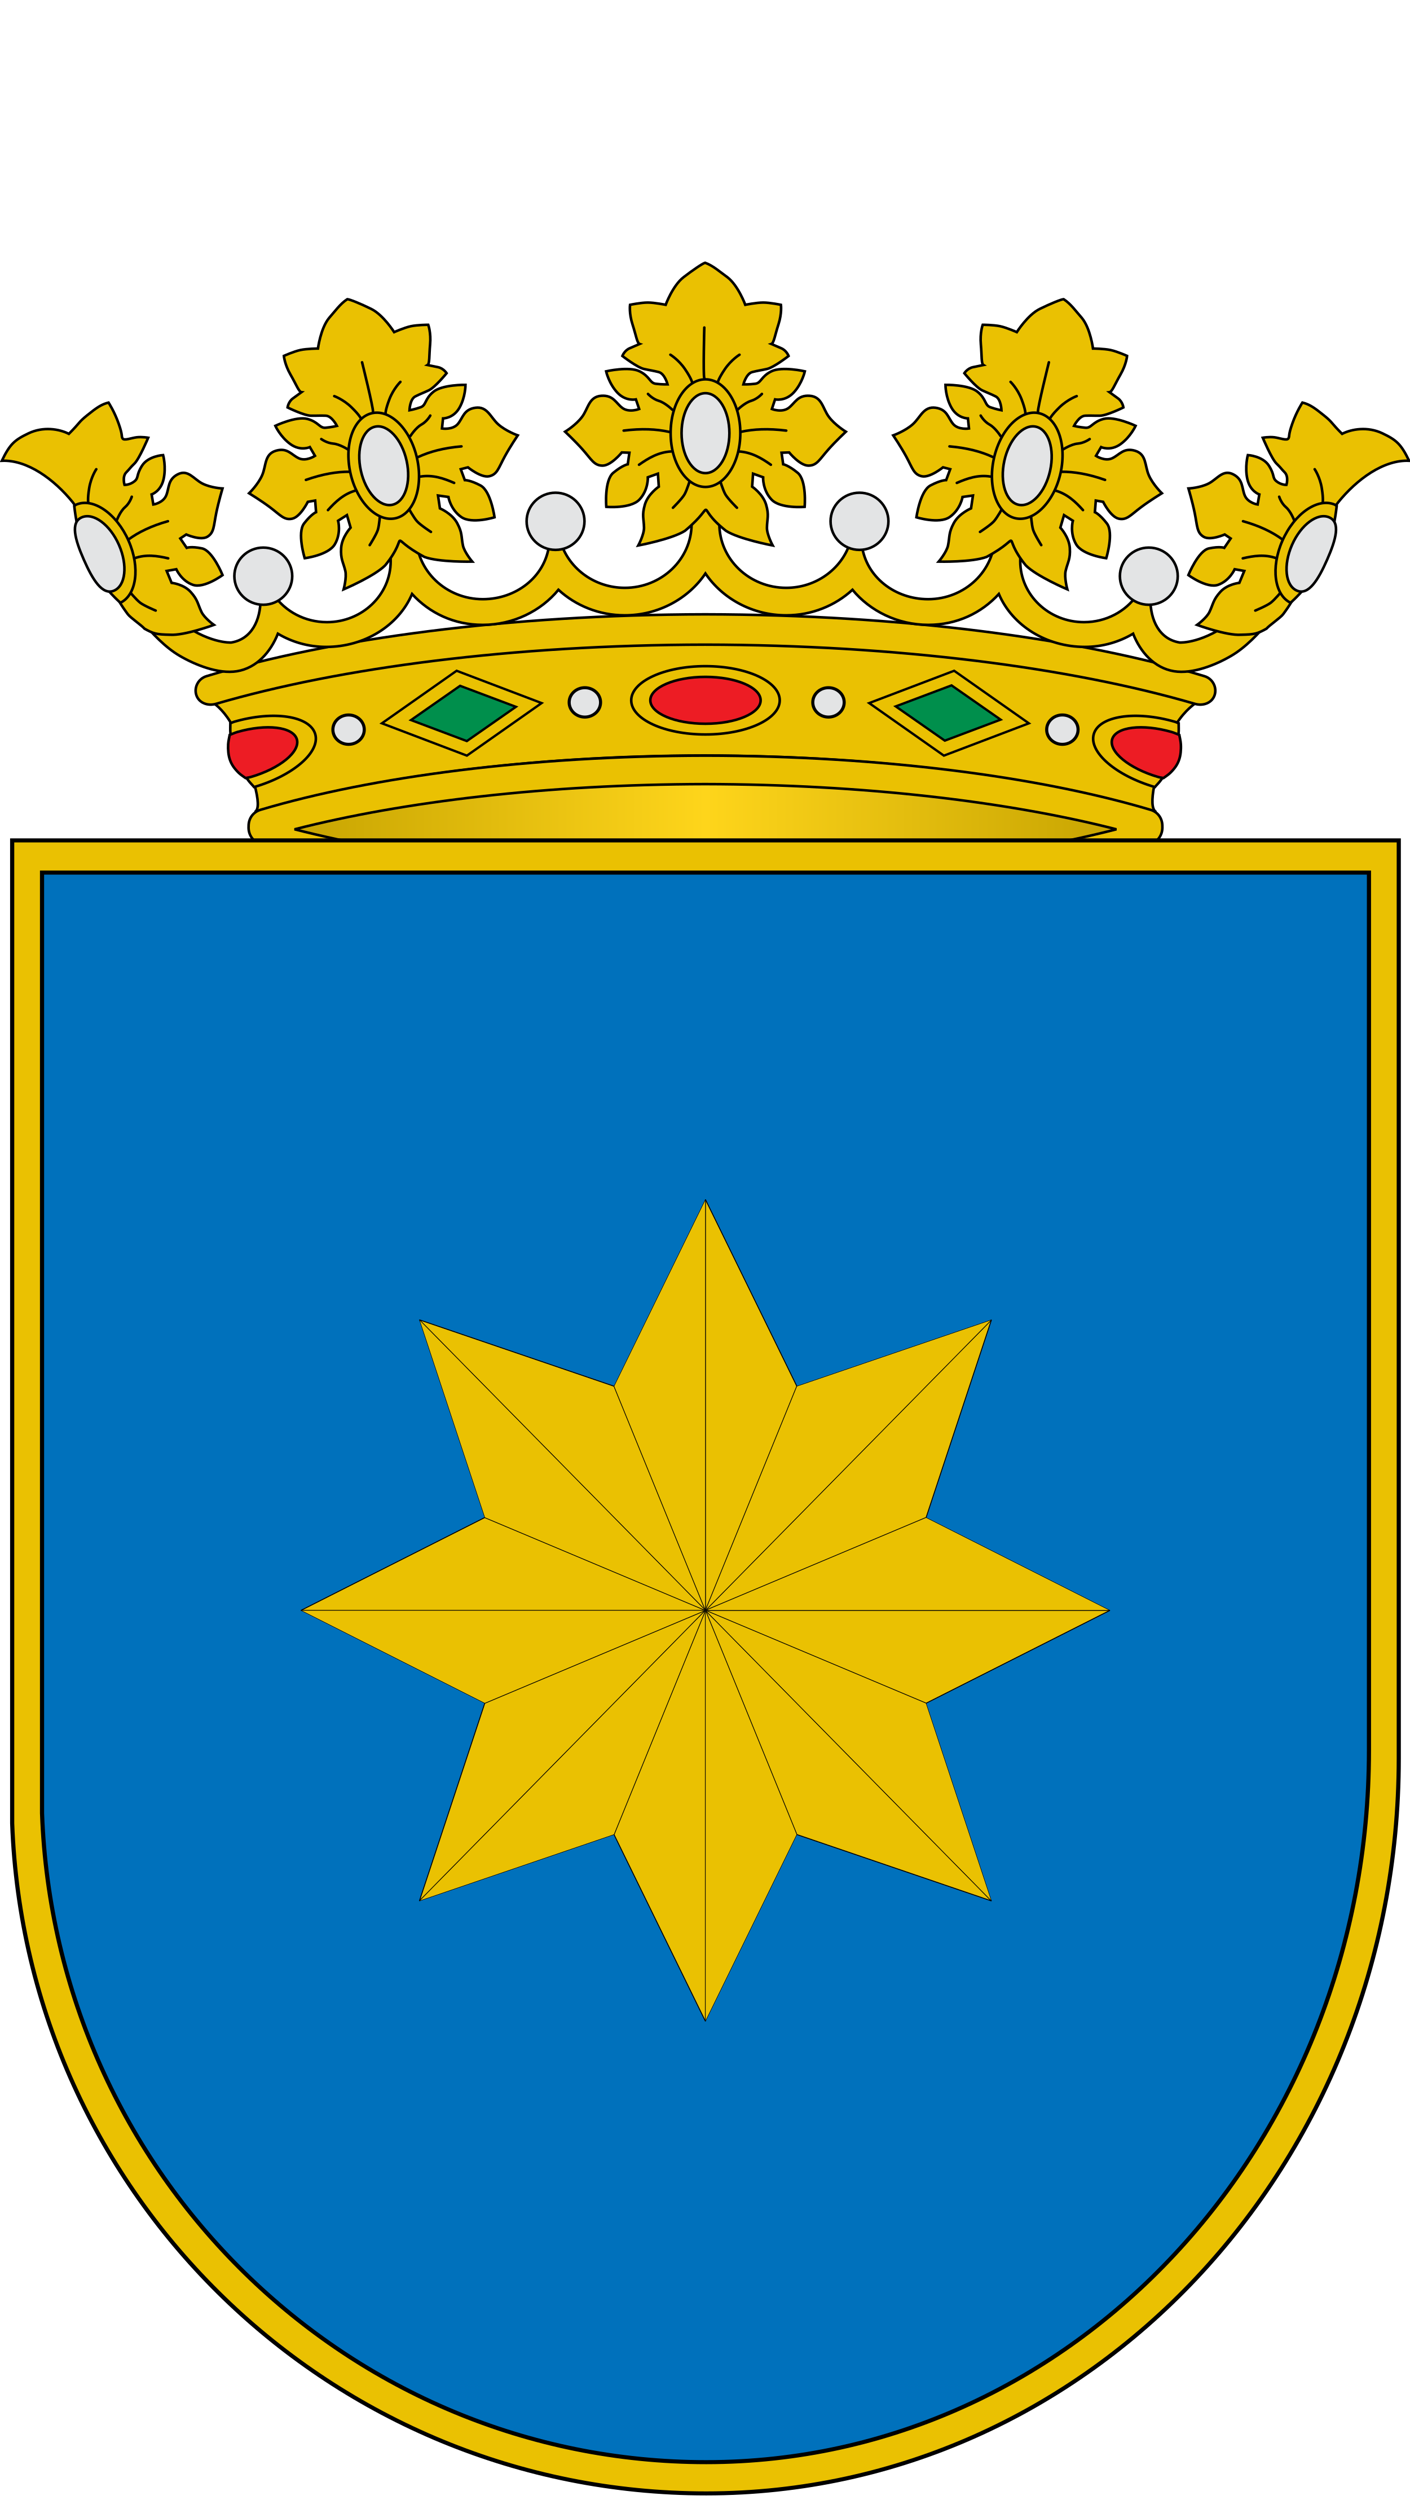 <?xml version="1.0" encoding="UTF-8" standalone="no"?>
<!-- Created with Inkscape (http://www.inkscape.org/) -->
<svg
   xmlns:a="http://ns.adobe.com/AdobeSVGViewerExtensions/3.0/"
   xmlns:dc="http://purl.org/dc/elements/1.1/"
   xmlns:cc="http://web.resource.org/cc/"
   xmlns:rdf="http://www.w3.org/1999/02/22-rdf-syntax-ns#"
   xmlns:svg="http://www.w3.org/2000/svg"
   xmlns="http://www.w3.org/2000/svg"
   xmlns:xlink="http://www.w3.org/1999/xlink"
   xmlns:sodipodi="http://sodipodi.sourceforge.net/DTD/sodipodi-0.dtd"
   xmlns:inkscape="http://www.inkscape.org/namespaces/inkscape"
   width="550"
   height="975"
   id="svg6593"
   sodipodi:version="0.32"
   inkscape:version="0.45.1"
   version="1.0"
   sodipodi:docbase="C:\Documents and Settings\HP_Administrator\My Documents\My Pictures"
   sodipodi:docname="Escudo de Alaejos.svg"
   inkscape:output_extension="org.inkscape.output.svg.inkscape">
  <defs
     id="defs6595">
    <linearGradient
       id="linearGradient8135">
      <stop
         style="stop-color:#5d070b;stop-opacity:1;"
         offset="0"
         id="stop8137" />
      <stop
         id="stop8139"
         offset="0.5"
         style="stop-color:#ed1c24;stop-opacity:1;" />
      <stop
         style="stop-color:#5d070a;stop-opacity:1;"
         offset="1"
         id="stop8141" />
    </linearGradient>
    <linearGradient
       y2="700.106"
       x2="-136.183"
       y1="700.106"
       x1="-418.389"
       gradientTransform="matrix(1.177,0,0,1.177,1357.736,-538.661)"
       gradientUnits="userSpaceOnUse"
       id="linearGradient5466"
       xlink:href="#linearGradient8135"
       inkscape:collect="always" />
    <linearGradient
       y2="700.106"
       x2="-136.183"
       y1="700.106"
       x1="-418.389"
       gradientTransform="matrix(1.177,0,0,1.177,698.501,-538.661)"
       gradientUnits="userSpaceOnUse"
       id="linearGradient16003"
       xlink:href="#linearGradient8135"
       inkscape:collect="always" />
    <linearGradient
       y2="700.106"
       x2="-136.183"
       y1="700.106"
       x1="-418.389"
       gradientTransform="matrix(1.177,0,0,1.177,1357.736,-538.661)"
       gradientUnits="userSpaceOnUse"
       id="linearGradient25747"
       xlink:href="#linearGradient8135"
       inkscape:collect="always" />
    <linearGradient
       y2="700.106"
       x2="-136.183"
       y1="700.106"
       x1="-418.389"
       gradientTransform="matrix(1.177,0,0,1.177,1357.736,-538.661)"
       gradientUnits="userSpaceOnUse"
       id="linearGradient19738"
       xlink:href="#linearGradient8135"
       inkscape:collect="always" />
    <linearGradient
       y2="700.106"
       x2="-136.183"
       y1="700.106"
       x1="-418.389"
       gradientTransform="matrix(1.177,0,0,1.177,1362.501,-538.661)"
       gradientUnits="userSpaceOnUse"
       id="linearGradient19035"
       xlink:href="#linearGradient8135"
       inkscape:collect="always" />
    <linearGradient
       y2="343.12"
       x2="416.203"
       y1="343.12"
       x1="133.797"
       gradientTransform="matrix(0.161,0,0,0.161,2557.986,1341.498)"
       gradientUnits="userSpaceOnUse"
       id="linearGradient18935"
       xlink:href="#linearGradient4476"
       inkscape:collect="always" />
    <linearGradient
       y2="343.12"
       x2="416.203"
       y1="343.12"
       x1="133.797"
       gradientTransform="matrix(0.161,0,0,0.161,2557.986,1341.498)"
       gradientUnits="userSpaceOnUse"
       id="linearGradient18933"
       xlink:href="#linearGradient4476"
       inkscape:collect="always" />
    <linearGradient
       y2="343.12"
       x2="416.203"
       y1="343.12"
       x1="133.797"
       gradientTransform="matrix(0.161,0,0,0.161,2557.986,1341.498)"
       gradientUnits="userSpaceOnUse"
       id="linearGradient18931"
       xlink:href="#linearGradient4476"
       inkscape:collect="always" />
    <linearGradient
       y2="343.12"
       x2="416.203"
       y1="343.12"
       x1="133.797"
       gradientTransform="matrix(0.161,0,0,0.161,2557.986,1341.498)"
       gradientUnits="userSpaceOnUse"
       id="linearGradient18803"
       xlink:href="#linearGradient4476"
       inkscape:collect="always" />
    <linearGradient
       y2="343.12"
       x2="416.203"
       y1="343.12"
       x1="133.797"
       gradientTransform="matrix(0.161,0,0,0.161,2557.986,1341.498)"
       gradientUnits="userSpaceOnUse"
       id="linearGradient18653"
       xlink:href="#linearGradient4476"
       inkscape:collect="always" />
    <linearGradient
       y2="343.12"
       x2="416.203"
       y1="343.12"
       x1="133.797"
       gradientTransform="matrix(0.161,0,0,0.161,2557.986,1341.498)"
       gradientUnits="userSpaceOnUse"
       id="linearGradient18651"
       xlink:href="#linearGradient4476"
       inkscape:collect="always" />
    <linearGradient
       y2="343.12"
       x2="416.203"
       y1="343.12"
       x1="133.797"
       gradientTransform="matrix(0.161,0,0,0.161,2557.986,1341.498)"
       gradientUnits="userSpaceOnUse"
       id="linearGradient18503"
       xlink:href="#linearGradient4476"
       inkscape:collect="always" />
    <linearGradient
       y2="343.12"
       x2="416.203"
       y1="343.12"
       x1="133.797"
       gradientTransform="translate(10.214,484.986)"
       gradientUnits="userSpaceOnUse"
       id="linearGradient4200"
       xlink:href="#linearGradient4476"
       inkscape:collect="always" />
    <linearGradient
       id="linearGradient4476">
      <stop
         id="stop4478"
         offset="0"
         style="stop-color:#c7a401;stop-opacity:1;" />
      <stop
         style="stop-color:#fed51b;stop-opacity:1;"
         offset="0.5"
         id="stop3321" />
      <stop
         id="stop4480"
         offset="1"
         style="stop-color:#c7a401;stop-opacity:1;" />
    </linearGradient>
    <linearGradient
       gradientTransform="translate(-3798.775,56.822)"
       y2="700.106"
       x2="-136.183"
       y1="700.106"
       x1="-418.389"
       gradientUnits="userSpaceOnUse"
       id="linearGradient11210"
       xlink:href="#linearGradient8135"
       inkscape:collect="always" />
    <linearGradient
       id="linearGradient5441">
      <stop
         id="stop5443"
         offset="0"
         style="stop-color:#5d070b;stop-opacity:1;" />
      <stop
         style="stop-color:#ed1c24;stop-opacity:1;"
         offset="0.5"
         id="stop5445" />
      <stop
         id="stop5447"
         offset="1"
         style="stop-color:#5d070a;stop-opacity:1;" />
    </linearGradient>
    <linearGradient
       inkscape:collect="always"
       xlink:href="#linearGradient8135"
       id="linearGradient7137"
       gradientUnits="userSpaceOnUse"
       gradientTransform="matrix(1.177,0,0,1.177,1357.736,-538.661)"
       x1="-418.389"
       y1="700.106"
       x2="-136.183"
       y2="700.106" />
    <linearGradient
       id="linearGradient3177">
      <stop
         style="stop-color:#403800;stop-opacity:1;"
         offset="0"
         id="stop3179" />
      <stop
         id="stop3181"
         offset="0.5"
         style="stop-color:#c8af00;stop-opacity:1;" />
      <stop
         style="stop-color:#403900;stop-opacity:1;"
         offset="1"
         id="stop3183" />
    </linearGradient>
    <linearGradient
       y2="343.12"
       x2="416.203"
       y1="343.12"
       x1="133.797"
       gradientTransform="translate(10.214,484.986)"
       gradientUnits="userSpaceOnUse"
       id="linearGradient3185"
       xlink:href="#linearGradient4476"
       inkscape:collect="always" />
    <linearGradient
       id="linearGradient3187">
      <stop
         style="stop-color:#5d070b;stop-opacity:1;"
         offset="0"
         id="stop3189" />
      <stop
         id="stop3191"
         offset="0.5"
         style="stop-color:#ed1c24;stop-opacity:1;" />
      <stop
         style="stop-color:#5d070a;stop-opacity:1;"
         offset="1"
         id="stop3193" />
    </linearGradient>
    <linearGradient
       inkscape:collect="always"
       xlink:href="#linearGradient8135"
       id="linearGradient3195"
       gradientUnits="userSpaceOnUse"
       gradientTransform="matrix(1.177,0,0,1.177,1357.736,-538.661)"
       x1="-418.389"
       y1="700.106"
       x2="-136.183"
       y2="700.106" />
    <linearGradient
       id="linearGradient8099">
      <stop
         style="stop-color:#403800;stop-opacity:1;"
         offset="0"
         id="stop8101" />
      <stop
         id="stop8103"
         offset="0.5"
         style="stop-color:#c8af00;stop-opacity:1;" />
      <stop
         style="stop-color:#403900;stop-opacity:1;"
         offset="1"
         id="stop8105" />
    </linearGradient>
    <linearGradient
       id="linearGradient2987">
      <stop
         style="stop-color:#5d070b;stop-opacity:1;"
         offset="0"
         id="stop2989" />
      <stop
         id="stop2991"
         offset="0.5"
         style="stop-color:#ed1c24;stop-opacity:1;" />
      <stop
         style="stop-color:#5d070a;stop-opacity:1;"
         offset="1"
         id="stop2993" />
    </linearGradient>
    <linearGradient
       inkscape:collect="always"
       xlink:href="#linearGradient8135"
       id="linearGradient16273"
       gradientUnits="userSpaceOnUse"
       gradientTransform="matrix(1.177,0,0,1.177,1357.736,-538.661)"
       x1="-418.389"
       y1="700.106"
       x2="-136.183"
       y2="700.106" />
    <linearGradient
       id="linearGradient8086">
      <stop
         id="stop8088"
         offset="0"
         style="stop-color:#5d070b;stop-opacity:1;" />
      <stop
         style="stop-color:#ed1c24;stop-opacity:1;"
         offset="0.5"
         id="stop8090" />
      <stop
         id="stop8092"
         offset="1"
         style="stop-color:#5d070a;stop-opacity:1;" />
    </linearGradient>
    <clipPath
       id="id0">
      <path
         id="path19584"
         d="M 14186300,5152250 C 14186300,5152250 14378820,5683670 14655820,5960100 C 14932770,6236530 15134550,6393980 15317940,6457620 C 15501320,6521220 15561370,6529000 15786290,6564360 C 16011200,6599730 16324300,6799880 16324300,6799880 C 16324300,6799880 16231080,6355950 16039160,6146210 C 15847240,5936430 15696860,5756210 15255950,5542640 C 14815080,5329070 14716770,5332170 14507150,5292460 C 14297530,5252800 14186300,5152250 14186300,5152250 z " />
    </clipPath>
    <clipPath
       id="id1">
      <path
         id="path19587"
         d="M 14186300,5152250 C 14186300,5152250 14378820,5683670 14655820,5960100 C 14932770,6236530 15134550,6393980 15317940,6457620 C 15501320,6521220 15561370,6529000 15786290,6564360 C 16011200,6599730 16324300,6799880 16324300,6799880 C 16324300,6799880 16231080,6355950 16039160,6146210 C 15847240,5936430 15696860,5756210 15255950,5542640 C 14815080,5329070 14716770,5332170 14507150,5292460 C 14297530,5252800 14186300,5152250 14186300,5152250 z " />
    </clipPath>
    <clipPath
       id="id2">
      <path
         id="path19590"
         d="M 17905000,7712850 C 18073520,8364410 17965740,9360050 17380990,9792250 C 17019130,10059750 16677260,10107020 16376780,10183810 C 16076350,10260640 15880690,10357280 15880690,10357280 C 15880690,10357280 15826240,10281910 15860480,10024640 C 15894730,9767370 16336720,9229590 16750100,8823770 C 17163530,8417910 17586690,8075310 17705930,7942530 C 17825130,7809750 17905000,7712850 17905000,7712850 z " />
    </clipPath>
    <clipPath
       id="id3">
      <path
         id="path19593"
         d="M 17905000,7712850 C 18073520,8364410 17965740,9360050 17380990,9792250 C 17019130,10059750 16677260,10107020 16376780,10183810 C 16076350,10260640 15880690,10357280 15880690,10357280 C 15880690,10357280 15826240,10281910 15860480,10024640 C 15894730,9767370 16336720,9229590 16750100,8823770 C 17163530,8417910 17586690,8075310 17705930,7942530 C 17825130,7809750 17905000,7712850 17905000,7712850 z " />
    </clipPath>
    <clipPath
       id="id4">
      <path
         id="path19596"
         d="M 13581500,896020 C 13581500,896020 13507750,1005420 13521230,1217530 C 13534760,1429720 13520850,1667650 13394930,1871110 C 13269010,2074540 13179400,2188840 12963110,2342420 C 12746770,2496000 12613910,2641020 12613910,2641020 C 12613910,2641020 12628560,2567290 12600770,2333610 C 12572990,2099930 12639030,1767900 12788160,1522660 C 12937260,1277430 13088640,1169960 13240060,1062440 C 13391520,954890 13581500,896020 13581500,896020 z " />
    </clipPath>
    <clipPath
       id="id5">
      <path
         id="path19599"
         d="M 13581500,896020 C 13581500,896020 13507750,1005420 13521230,1217530 C 13534760,1429720 13520850,1667650 13394930,1871110 C 13269010,2074540 13179400,2188840 12963110,2342420 C 12746770,2496000 12613910,2641020 12613910,2641020 C 12613910,2641020 12628560,2567290 12600770,2333610 C 12572990,2099930 12639030,1767900 12788160,1522660 C 12937260,1277430 13088640,1169960 13240060,1062440 C 13391520,954890 13581500,896020 13581500,896020 z " />
    </clipPath>
    <clipPath
       id="id6">
      <path
         id="path19602"
         d="M 12245000,694180 C 12245000,694180 12263490,790010 12381440,894380 C 12499470,998800 12616520,1131070 12656750,1303380 C 12696940,1475740 12709610,1582390 12676310,1775590 C 12642970,1968740 12649000,2114030 12649000,2114030 C 12649000,2114030 12618150,2067620 12481420,1959330 C 12344650,1851050 12205760,1642340 12155920,1435950 C 12106030,1229640 12129340,1094410 12152690,959180 C 12176040,823950 12245000,694180 12245000,694180 z " />
    </clipPath>
    <clipPath
       id="id7">
      <path
         id="path19605"
         d="M 12245000,694180 C 12245000,694180 12263490,790010 12381440,894380 C 12499470,998800 12616520,1131070 12656750,1303380 C 12696940,1475740 12709610,1582390 12676310,1775590 C 12642970,1968740 12649000,2114030 12649000,2114030 C 12649000,2114030 12618150,2067620 12481420,1959330 C 12344650,1851050 12205760,1642340 12155920,1435950 C 12106030,1229640 12129340,1094410 12152690,959180 C 12176040,823950 12245000,694180 12245000,694180 z " />
    </clipPath>
    <clipPath
       id="id8">
      <path
         id="path19608"
         d="M 13855800,1063560 C 13855800,1063560 14144730,1236390 14395840,1520260 C 14646900,1804080 15009320,2125850 14902180,2599900 C 14794960,3074000 14653620,3080320 14614760,3339730 C 14575910,3599150 14626830,3770220 14626830,3770220 C 14626830,3770220 14383000,3523520 14206080,3269900 C 14029190,3016290 13814960,2784680 13855160,2317540 C 13895350,1850360 13925940,1717060 13919990,1487000 C 13914050,1256930 13855800,1063560 13855800,1063560 z " />
    </clipPath>
    <clipPath
       id="id9">
      <path
         id="path19611"
         d="M 13855800,1063560 C 13855800,1063560 14144730,1236390 14395840,1520260 C 14646900,1804080 15009320,2125850 14902180,2599900 C 14794960,3074000 14653620,3080320 14614760,3339730 C 14575910,3599150 14626830,3770220 14626830,3770220 C 14626830,3770220 14383000,3523520 14206080,3269900 C 14029190,3016290 13814960,2784680 13855160,2317540 C 13895350,1850360 13925940,1717060 13919990,1487000 C 13914050,1256930 13855800,1063560 13855800,1063560 z " />
    </clipPath>
    <clipPath
       id="id10">
      <path
         id="path19614"
         d="M 12394500,3395680 C 12394500,3395680 12811850,3944420 13034430,4022580 C 13256980,4100790 13528460,4187810 13791840,4105950 C 14055180,4024090 14274840,3982840 14458190,3975320 C 14641440,3967880 14933340,4076680 14933340,4076680 C 14933340,4076680 14623180,3565160 14279880,3435210 C 13444760,3119120 13136060,3552010 12394500,3395680 z " />
    </clipPath>
    <clipPath
       id="id11">
      <path
         id="path19617"
         d="M 12394500,3395680 C 12394500,3395680 12811850,3944420 13034430,4022580 C 13256980,4100790 13528460,4187810 13791840,4105950 C 14055180,4024090 14274840,3982840 14458190,3975320 C 14641440,3967880 14933340,4076680 14933340,4076680 C 14933340,4076680 14623180,3565160 14279880,3435210 C 13444760,3119120 13136060,3552010 12394500,3395680 z " />
    </clipPath>
    <clipPath
       id="id12">
      <path
         id="path19620"
         d="M 15415100,2266750 C 15415100,2266750 15072500,3067250 15040750,3598120 C 15009000,4128940 15121780,4606430 15384170,5019470 C 15646520,5432590 15990630,5524080 16064380,5797370 C 16138090,6070620 16184830,6344820 16184830,6344820 C 16184830,6344820 16436200,5568890 16450110,4989950 C 16464070,4411040 16475700,4097140 16285080,3557340 C 16094500,3017540 15910080,2839770 15741730,2656110 C 15573330,2472360 15415100,2266750 15415100,2266750 z " />
    </clipPath>
    <clipPath
       id="id13">
      <path
         id="path19623"
         d="M 15415100,2266750 C 15415100,2266750 15072500,3067250 15040750,3598120 C 15009000,4128940 15121780,4606430 15384170,5019470 C 15646520,5432590 15990630,5524080 16064380,5797370 C 16138090,6070620 16184830,6344820 16184830,6344820 C 16184830,6344820 16436200,5568890 16450110,4989950 C 16464070,4411040 16475700,4097140 16285080,3557340 C 16094500,3017540 15910080,2839770 15741730,2656110 C 15573330,2472360 15415100,2266750 15415100,2266750 z " />
    </clipPath>
    <clipPath
       id="id14">
      <path
         id="path19626"
         d="M 14778300,5948840 C 14778300,5948840 14744050,6582620 14863040,6978300 C 14982060,7373980 15020010,7603400 15258890,7816880 C 15497670,8030360 15592570,8094900 15840580,8240620 C 16088580,8386290 16176460,8311900 16311900,8459600 C 16447340,8607330 16408400,8576220 16408400,8576220 C 16408400,8576220 16456260,8159920 16268950,7694580 C 16081650,7229290 16018230,6996390 15541050,6629930 C 15063870,6263480 14778300,5948840 14778300,5948840 z " />
    </clipPath>
    <clipPath
       id="id15">
      <path
         id="path19629"
         d="M 14778300,5948840 C 14778300,5948840 14744050,6582620 14863040,6978300 C 14982060,7373980 15020010,7603400 15258890,7816880 C 15497670,8030360 15592570,8094900 15840580,8240620 C 16088580,8386290 16176460,8311900 16311900,8459600 C 16447340,8607330 16408400,8576220 16408400,8576220 C 16408400,8576220 16456260,8159920 16268950,7694580 C 16081650,7229290 16018230,6996390 15541050,6629930 C 15063870,6263480 14778300,5948840 14778300,5948840 z " />
    </clipPath>
    <clipPath
       id="id16">
      <path
         id="path19632"
         d="M 14817100,7359190 C 14817100,7359190 14642160,7744560 14622560,8108780 C 14602910,8472960 14617520,8681280 14798320,8973570 C 14979160,9265900 15078200,9394690 15304230,9636270 C 15530230,9877810 15634050,10047200 15634050,10047200 C 15634050,10047200 15922410,9912400 15899710,9442510 C 15877050,8972580 15772410,8747930 15509160,8323420 C 15245990,7899000 15032280,7786500 14933280,7657670 C 14834250,7528890 14817100,7359190 14817100,7359190 z " />
    </clipPath>
    <clipPath
       id="id17">
      <path
         id="path19635"
         d="M 14817100,7359190 C 14817100,7359190 14642160,7744560 14622560,8108780 C 14602910,8472960 14617520,8681280 14798320,8973570 C 14979160,9265900 15078200,9394690 15304230,9636270 C 15530230,9877810 15634050,10047200 15634050,10047200 C 15634050,10047200 15922410,9912400 15899710,9442510 C 15877050,8972580 15772410,8747930 15509160,8323420 C 15245990,7899000 15032280,7786500 14933280,7657670 C 14834250,7528890 14817100,7359190 14817100,7359190 z " />
    </clipPath>
    <clipPath
       id="id18">
      <path
         id="path19638"
         d="M 16890700,8377910 C 17051130,8942290 17125050,9845500 16795330,10364410 C 16616980,10645140 16241680,11040220 16241680,11040220 L 15958610,11235260 L 15003810,11419950 C 15003810,11419950 15606050,10073760 15963870,9583720 C 16246550,9196630 16555640,8723440 16890700,8377910 z " />
    </clipPath>
    <clipPath
       id="id19">
      <path
         id="path19641"
         d="M 16890700,8377910 C 17051130,8942290 17125050,9845500 16795330,10364410 C 16616980,10645140 16241680,11040220 16241680,11040220 L 15958610,11235260 L 15003810,11419950 C 15003810,11419950 15606050,10073760 15963870,9583720 C 16246550,9196630 16555640,8723440 16890700,8377910 z " />
    </clipPath>
    <clipPath
       id="id20">
      <path
         id="path19644"
         d="M 14636800,8617900 C 14636800,8617900 14385650,9019550 14363250,9378490 C 14340890,9737470 14358680,10016090 14444370,10272150 C 14638910,10853640 14843450,11133980 14920430,11806220 L 15473780,10842030 C 15577120,10440810 15364140,9664670 15147630,9293150 C 14931200,8921620 14636800,8617900 14636800,8617900 z " />
    </clipPath>
    <clipPath
       id="id21">
      <path
         id="path19647"
         d="M 14636800,8617900 C 14636800,8617900 14385650,9019550 14363250,9378490 C 14340890,9737470 14358680,10016090 14444370,10272150 C 14638910,10853640 14843450,11133980 14920430,11806220 L 15473780,10842030 C 15577120,10440810 15364140,9664670 15147630,9293150 C 14931200,8921620 14636800,8617900 14636800,8617900 z " />
    </clipPath>
    <clipPath
       id="id22">
      <path
         id="path19650"
         d="M 13618500,13165000 C 13618500,13165000 13805810,12765500 13672690,12491780 C 13539580,12218050 13341760,12063480 13349470,11467820 C 13357180,10870650 13447350,10464360 13763330,9899680 C 13842900,10347570 14249000,10667060 14353770,11133760 C 14426910,11459480 14354710,11848070 14303060,12103190 C 14251450,12358270 14197480,12646940 14197480,12646940 L 14020120,12926900 L 13761260,13161740 L 13618500,13165000 z " />
    </clipPath>
    <clipPath
       id="id23">
      <path
         id="path19653"
         d="M 13618500,13165000 C 13618500,13165000 13805810,12765500 13672690,12491780 C 13539580,12218050 13341760,12063480 13349470,11467820 C 13357180,10870650 13447350,10464360 13763330,9899680 C 13842900,10347570 14249000,10667060 14353770,11133760 C 14426910,11459480 14354710,11848070 14303060,12103190 C 14251450,12358270 14197480,12646940 14197480,12646940 L 14020120,12926900 L 13761260,13161740 L 13618500,13165000 z " />
    </clipPath>
    <clipPath
       id="id24">
      <path
         id="path19656"
         d="M 16911800,4552070 C 17345390,5195780 17459330,5991940 16999470,6647940 C 16741120,7016330 16428070,7174810 16365090,7270590 C 16302070,7366330 16252780,7413080 16252780,7413080 C 16252780,7413080 16069270,6920800 16119500,6571450 C 16169690,6222050 16299440,5856280 16466840,5457210 C 16634290,5058180 16733030,4904090 16787780,4768690 C 16842570,4633240 16911800,4552070 16911800,4552070 z " />
    </clipPath>
    <clipPath
       id="id25">
      <path
         id="path19659"
         d="M 16911800,4552070 C 17345390,5195780 17459330,5991940 16999470,6647940 C 16741120,7016330 16428070,7174810 16365090,7270590 C 16302070,7366330 16252780,7413080 16252780,7413080 C 16252780,7413080 16069270,6920800 16119500,6571450 C 16169690,6222050 16299440,5856280 16466840,5457210 C 16634290,5058180 16733030,4904090 16787780,4768690 C 16842570,4633240 16911800,4552070 16911800,4552070 z " />
    </clipPath>
    <clipPath
       id="id26">
      <path
         id="path19662"
         d="M 17887700,5978240 C 17887700,5978240 17888990,6904050 17620740,7339640 C 17352490,7775200 16983390,8024940 16713930,8236960 C 16444560,8448980 16244120,8612140 16244120,8612140 C 16244120,8612140 16218270,8082830 16362410,7610700 C 16506600,7138580 16710270,6943840 16986750,6740500 C 17263230,6537200 17467730,6334510 17588950,6243110 C 17710130,6151750 17887700,5978240 17887700,5978240 z " />
    </clipPath>
    <clipPath
       id="id27">
      <path
         id="path19665"
         d="M 17887700,5978240 C 17887700,5978240 17888990,6904050 17620740,7339640 C 17352490,7775200 16983390,8024940 16713930,8236960 C 16444560,8448980 16244120,8612140 16244120,8612140 C 16244120,8612140 16218270,8082830 16362410,7610700 C 16506600,7138580 16710270,6943840 16986750,6740500 C 17263230,6537200 17467730,6334510 17588950,6243110 C 17710130,6151750 17887700,5978240 17887700,5978240 z " />
    </clipPath>
    <clipPath
       id="id28">
      <path
         id="path19668"
         d="M 16131400,10733900 C 16493300,10524930 17177130,10811850 17580570,10736090 C 17710360,10711680 17898400,10679760 17898400,10679760 C 17898400,10679760 17808020,11060650 17432590,11353410 C 17057160,11646220 16677510,11850890 16242070,11856220 C 15806670,11861540 15665890,11747070 15424780,11712220 C 15183670,11677330 14841280,11936100 14841280,11936100 C 14876600,11810920 15057490,11382460 15155800,11297120 C 15439210,11051070 15806200,10921640 16131400,10733900 z " />
    </clipPath>
    <clipPath
       id="id29">
      <path
         id="path19671"
         d="M 16131400,10733900 C 16493300,10524930 17177130,10811850 17580570,10736090 C 17710360,10711680 17898400,10679760 17898400,10679760 C 17898400,10679760 17808020,11060650 17432590,11353410 C 17057160,11646220 16677510,11850890 16242070,11856220 C 15806670,11861540 15665890,11747070 15424780,11712220 C 15183670,11677330 14841280,11936100 14841280,11936100 C 14876600,11810920 15057490,11382460 15155800,11297120 C 15439210,11051070 15806200,10921640 16131400,10733900 z " />
    </clipPath>
    <clipPath
       id="id30">
      <path
         id="path19674"
         d="M 10942800,1832570 C 10942800,1832570 11069800,1869180 11268180,1791660 C 11466510,1713970 11697890,1654540 11930600,1711950 C 12163220,1769490 12299740,1819680 12512420,1978200 C 12725140,2136760 12904130,2218660 12904130,2218660 C 12904130,2218660 12829220,2227260 12614640,2325020 C 12400070,2422860 12062930,2461490 11783310,2394760 C 11503690,2328020 11354850,2216990 11205970,2106080 C 11057000,1995130 10942800,1832570 10942800,1832570 z " />
    </clipPath>
    <clipPath
       id="id31">
      <path
         id="path19677"
         d="M 10942800,1832570 C 10942800,1832570 11069800,1869180 11268180,1791660 C 11466510,1713970 11697890,1654540 11930600,1711950 C 12163220,1769490 12299740,1819680 12512420,1978200 C 12725140,2136760 12904130,2218660 12904130,2218660 C 12904130,2218660 12829220,2227260 12614640,2325020 C 12400070,2422860 12062930,2461490 11783310,2394760 C 11503690,2328020 11354850,2216990 11205970,2106080 C 11057000,1995130 10942800,1832570 10942800,1832570 z " />
    </clipPath>
    <clipPath
       id="id32">
      <path
         id="path19680"
         d="M 11216900,2958840 C 11216900,2958840 11343980,2922570 11470720,2751590 C 11597370,2580690 11761590,2407690 11989340,2333050 C 12217190,2258330 12359520,2228420 12624060,2249950 C 12888740,2271600 13084060,2246040 13084060,2246040 C 13084060,2246040 13025130,2293050 12895460,2489590 C 12765750,2686230 12500860,2897690 12228470,2989350 C 11955960,3081180 11770760,3066050 11585440,3050970 C 11400280,3035930 11216900,2958840 11216900,2958840 z " />
    </clipPath>
    <clipPath
       id="id33">
      <path
         id="path19683"
         d="M 11216900,2958840 C 11216900,2958840 11343980,2922570 11470720,2751590 C 11597370,2580690 11761590,2407690 11989340,2333050 C 12217190,2258330 12359520,2228420 12624060,2249950 C 12888740,2271600 13084060,2246040 13084060,2246040 C 13084060,2246040 13025130,2293050 12895460,2489590 C 12765750,2686230 12500860,2897690 12228470,2989350 C 11955960,3081180 11770760,3066050 11585440,3050970 C 11400280,3035930 11216900,2958840 11216900,2958840 z " />
    </clipPath>
    <clipPath
       id="id34">
      <path
         id="path19686"
         d="M 13692900,11728500 C 13692900,11728500 13262030,11754150 12961940,12027490 C 12661940,12300740 12570400,12382340 12449910,12878270 C 12329290,13374200 12409330,13429240 12336400,13605210 C 12263340,13781180 12303490,14017820 12303490,14017820 L 12492950,13824450 L 12673490,13615910 C 12673490,13615910 13309290,12963220 13424310,12807880 C 13630960,12528660 13546910,12202080 13651370,11898400 C 13683120,11806100 13692900,11728500 13692900,11728500 z " />
    </clipPath>
    <clipPath
       id="id35">
      <path
         id="path19689"
         d="M 13692900,11728500 C 13692900,11728500 13262030,11754150 12961940,12027490 C 12661940,12300740 12570400,12382340 12449910,12878270 C 12329290,13374200 12409330,13429240 12336400,13605210 C 12263340,13781180 12303490,14017820 12303490,14017820 L 12492950,13824450 L 12673490,13615910 C 12673490,13615910 13309290,12963220 13424310,12807880 C 13630960,12528660 13546910,12202080 13651370,11898400 C 13683120,11806100 13692900,11728500 13692900,11728500 z " />
    </clipPath>
    <clipPath
       id="id36">
      <path
         id="path19692"
         d="M 14450300,12388500 C 14777910,12129250 15496290,12313860 15884390,12180350 C 16009310,12137370 16190630,12078500 16190630,12078500 C 16190630,12078500 16156820,12468470 15828080,12812580 C 15499350,13156730 15153600,13414340 14723540,13482840 C 14293530,13551290 14137590,13458470 13893930,13458990 C 13650320,13459510 13127480,13474290 13127480,13474290 C 13144150,13345330 13482450,13186080 13567310,13087330 C 13811740,12802780 14155940,12621440 14450300,12388500 z " />
    </clipPath>
    <clipPath
       id="id37">
      <path
         id="path19695"
         d="M 14450300,12388500 C 14777910,12129250 15496290,12313860 15884390,12180350 C 16009310,12137370 16190630,12078500 16190630,12078500 C 16190630,12078500 16156820,12468470 15828080,12812580 C 15499350,13156730 15153600,13414340 14723540,13482840 C 14293530,13551290 14137590,13458470 13893930,13458990 C 13650320,13459510 13127480,13474290 13127480,13474290 C 13144150,13345330 13482450,13186080 13567310,13087330 C 13811740,12802780 14155940,12621440 14450300,12388500 z " />
    </clipPath>
    <clipPath
       id="id38">
      <path
         id="path19698"
         d="M 14684500,13624900 C 14684500,13624900 14440720,14050650 14009580,14218200 C 13578450,14385830 13448790,14437740 12880410,14310160 C 12312110,14182620 12296220,14073300 12079230,14058780 C 11862280,14044290 11832040,14013830 11832040,14013830 L 11838070,13976660 C 12328090,13650420 12854820,13458600 13444350,13353540 C 13834380,13284010 14126160,13534440 14489650,13581370 C 14600110,13595630 14684500,13624900 14684500,13624900 z " />
    </clipPath>
    <clipPath
       id="id39">
      <path
         id="path19701"
         d="M 14684500,13624900 C 14684500,13624900 14440720,14050650 14009580,14218200 C 13578450,14385830 13448790,14437740 12880410,14310160 C 12312110,14182620 12296220,14073300 12079230,14058780 C 11862280,14044290 11832040,14013830 11832040,14013830 L 11838070,13976660 C 12328090,13650420 12854820,13458600 13444350,13353540 C 13834380,13284010 14126160,13534440 14489650,13581370 C 14600110,13595630 14684500,13624900 14684500,13624900 z " />
    </clipPath>
    <radialGradient
       id="path2192_2_"
       cx="1529.833"
       cy="8475.795"
       r="5.707"
       fx="1529.833"
       fy="8475.795"
       gradientTransform="matrix(1.209,-0.243,-0.232,-1.151,140.946,10197.65)"
       gradientUnits="userSpaceOnUse">
      <stop
         offset="0"
         style="stop-color:#E7D5D5"
         id="stop20" />
      <stop
         offset="1"
         style="stop-color:#CB133E"
         id="stop22" />
      <a:midPointStop
         offset="0"
         style="stop-color:#E7D5D5" />
      <a:midPointStop
         offset="0.5"
         style="stop-color:#E7D5D5" />
      <a:midPointStop
         offset="1"
         style="stop-color:#CB133E" />
    </radialGradient>
    <radialGradient
       id="path3069_2_"
       cx="2524.518"
       cy="-103.419"
       r="6.822"
       fx="2524.518"
       fy="-103.419"
       gradientTransform="matrix(-0.565,1.081,1.011,0.528,1629.165,-2629.345)"
       gradientUnits="userSpaceOnUse">
      <stop
         offset="0"
         style="stop-color:#B2DFC7"
         id="stop27" />
      <stop
         offset="1"
         style="stop-color:#178070"
         id="stop29" />
      <a:midPointStop
         offset="0"
         style="stop-color:#B2DFC7" />
      <a:midPointStop
         offset="0.5"
         style="stop-color:#B2DFC7" />
      <a:midPointStop
         offset="1"
         style="stop-color:#178070" />
    </radialGradient>
    <radialGradient
       id="path4075_2_"
       cx="-635.267"
       cy="6395.781"
       r="7.366"
       fx="-635.267"
       fy="6395.781"
       gradientTransform="matrix(1.019,0.495,0.45,-0.925,-2162.375,6304.508)"
       gradientUnits="userSpaceOnUse">
      <stop
         offset="0"
         style="stop-color:#FFFFFF"
         id="stop44" />
      <stop
         offset="1"
         style="stop-color:#BAC5D9"
         id="stop46" />
      <a:midPointStop
         offset="0"
         style="stop-color:#FFFFFF" />
      <a:midPointStop
         offset="0.5"
         style="stop-color:#FFFFFF" />
      <a:midPointStop
         offset="1"
         style="stop-color:#BAC5D9" />
    </radialGradient>
    <radialGradient
       id="path4968_2_"
       cx="-1775.726"
       cy="4487.051"
       r="7.365"
       fx="-1775.726"
       fy="4487.051"
       gradientTransform="matrix(0.676,0.705,0.742,-0.712,-1992.802,4506.995)"
       gradientUnits="userSpaceOnUse">
      <stop
         offset="0"
         style="stop-color:#FFFFFF"
         id="stop50" />
      <stop
         offset="1"
         style="stop-color:#BAC5D9"
         id="stop52" />
      <a:midPointStop
         offset="0"
         style="stop-color:#FFFFFF" />
      <a:midPointStop
         offset="0.5"
         style="stop-color:#FFFFFF" />
      <a:midPointStop
         offset="1"
         style="stop-color:#BAC5D9" />
    </radialGradient>
    <radialGradient
       id="path4980_2_"
       cx="-1170.28"
       cy="5270.895"
       r="7.366"
       fx="-1170.28"
       fy="5270.895"
       gradientTransform="matrix(0.838,0.667,0.64,-0.805,-2181.033,5082.397)"
       gradientUnits="userSpaceOnUse">
      <stop
         offset="0"
         style="stop-color:#FFFFFF"
         id="stop56" />
      <stop
         offset="1"
         style="stop-color:#BAC5D9"
         id="stop58" />
      <a:midPointStop
         offset="0"
         style="stop-color:#FFFFFF" />
      <a:midPointStop
         offset="0.5"
         style="stop-color:#FFFFFF" />
      <a:midPointStop
         offset="1"
         style="stop-color:#BAC5D9" />
    </radialGradient>
    <radialGradient
       id="path4984_2_"
       cx="-2527.178"
       cy="2148.782"
       r="7.366"
       fx="-2527.178"
       fy="2148.782"
       gradientTransform="matrix(0.229,0.724,0.981,-0.31,-1245.932,2566.882)"
       gradientUnits="userSpaceOnUse">
      <stop
         offset="0"
         style="stop-color:#FFFFFF"
         id="stop62" />
      <stop
         offset="1"
         style="stop-color:#BAC5D9"
         id="stop64" />
      <a:midPointStop
         offset="0"
         style="stop-color:#FFFFFF" />
      <a:midPointStop
         offset="0.5"
         style="stop-color:#FFFFFF" />
      <a:midPointStop
         offset="1"
         style="stop-color:#BAC5D9" />
    </radialGradient>
    <radialGradient
       id="path5908_2_"
       cx="494"
       cy="11174.952"
       r="8.317"
       fx="494"
       fy="11174.952"
       gradientTransform="matrix(1.191,0.119,5.41494e-2,-0.541,-1084.683,6089.93)"
       gradientUnits="userSpaceOnUse">
      <stop
         offset="0"
         style="stop-color:#60C1C2"
         id="stop72" />
      <stop
         offset="1"
         style="stop-color:#178070"
         id="stop74" />
      <a:midPointStop
         offset="0"
         style="stop-color:#60C1C2" />
      <a:midPointStop
         offset="0.5"
         style="stop-color:#60C1C2" />
      <a:midPointStop
         offset="1"
         style="stop-color:#178070" />
    </radialGradient>
    <radialGradient
       id="path7672_2_"
       cx="146.087"
       cy="8858.919"
       r="6.242"
       fx="146.087"
       fy="8858.919"
       gradientTransform="matrix(1,0,0,-0.912,-84.875,8200.468)"
       gradientUnits="userSpaceOnUse">
      <stop
         offset="0"
         style="stop-color:#EEA5BC"
         id="stop78" />
      <stop
         offset="1"
         style="stop-color:#CB133E"
         id="stop80" />
      <a:midPointStop
         offset="0"
         style="stop-color:#EEA5BC" />
      <a:midPointStop
         offset="0.5"
         style="stop-color:#EEA5BC" />
      <a:midPointStop
         offset="1"
         style="stop-color:#CB133E" />
    </radialGradient>
    <radialGradient
       id="path1377_2_"
       cx="256.619"
       cy="12191.223"
       r="11.37"
       fx="256.619"
       fy="12191.223"
       gradientTransform="matrix(1,0,0,-0.524,-84.875,6489.449)"
       gradientUnits="userSpaceOnUse">
      <stop
         offset="0"
         style="stop-color:#E7D5D5"
         id="stop85" />
      <stop
         offset="1"
         style="stop-color:#CB133E"
         id="stop87" />
      <a:midPointStop
         offset="0"
         style="stop-color:#E7D5D5" />
      <a:midPointStop
         offset="0.5"
         style="stop-color:#E7D5D5" />
      <a:midPointStop
         offset="1"
         style="stop-color:#CB133E" />
    </radialGradient>
    <radialGradient
       id="path1397_2_"
       cx="-2626.337"
       cy="2487.567"
       r="9.268"
       fx="-2626.337"
       fy="2487.567"
       gradientTransform="matrix(0.161,0.689,1.469,-0.342,-2989.568,2766.243)"
       gradientUnits="userSpaceOnUse">
      <stop
         offset="0"
         style="stop-color:#B2DFC7"
         id="stop93" />
      <stop
         offset="1"
         style="stop-color:#178070"
         id="stop95" />
      <a:midPointStop
         offset="0"
         style="stop-color:#B2DFC7" />
      <a:midPointStop
         offset="0.5"
         style="stop-color:#B2DFC7" />
      <a:midPointStop
         offset="1"
         style="stop-color:#178070" />
    </radialGradient>
    <radialGradient
       id="path6651_2_"
       cx="-385.31"
       cy="5694.019"
       r="6.176"
       fx="-385.31"
       fy="5694.019"
       gradientTransform="matrix(1.034,0.323,0.681,-2.181,-3306.07,12580.47)"
       gradientUnits="userSpaceOnUse">
      <stop
         offset="0"
         style="stop-color:#E7D5D5"
         id="stop99" />
      <stop
         offset="1"
         style="stop-color:#CB133E"
         id="stop101" />
      <a:midPointStop
         offset="0"
         style="stop-color:#E7D5D5" />
      <a:midPointStop
         offset="0.5"
         style="stop-color:#E7D5D5" />
      <a:midPointStop
         offset="1"
         style="stop-color:#CB133E" />
    </radialGradient>
    <radialGradient
       id="path9310_2_"
       cx="193.506"
       cy="4593.258"
       r="6.592"
       fx="193.506"
       fy="4593.258"
       gradientTransform="matrix(0.985,0.925,1.187,-1.264,-5313.163,5694.543)"
       gradientUnits="userSpaceOnUse">
      <stop
         offset="0"
         style="stop-color:#EEA5BC"
         id="stop119" />
      <stop
         offset="1"
         style="stop-color:#CB133E"
         id="stop121" />
      <a:midPointStop
         offset="0"
         style="stop-color:#EEA5BC" />
      <a:midPointStop
         offset="0.5"
         style="stop-color:#EEA5BC" />
      <a:midPointStop
         offset="1"
         style="stop-color:#CB133E" />
    </radialGradient>
    <radialGradient
       id="path4913_2_"
       cx="375.683"
       cy="8346.947"
       r="5.576"
       fx="375.683"
       fy="8346.947"
       gradientTransform="matrix(1,0,0,-1.03,-84.875,8715.566)"
       gradientUnits="userSpaceOnUse">
      <stop
         offset="0"
         style="stop-color:#E7D5D5"
         id="stop125" />
      <stop
         offset="1"
         style="stop-color:#CB133E"
         id="stop127" />
      <a:midPointStop
         offset="0"
         style="stop-color:#E7D5D5" />
      <a:midPointStop
         offset="0.5"
         style="stop-color:#E7D5D5" />
      <a:midPointStop
         offset="1"
         style="stop-color:#CB133E" />
    </radialGradient>
    <radialGradient
       id="path8412_2_"
       cx="-483.155"
       cy="5543.268"
       r="7.233"
       fx="-483.155"
       fy="5543.268"
       gradientTransform="matrix(0.991,0.559,0.751,-1.33,-3432.204,7686.312)"
       gradientUnits="userSpaceOnUse">
      <stop
         offset="0"
         style="stop-color:#B2DFC7"
         id="stop132" />
      <stop
         offset="1"
         style="stop-color:#178070"
         id="stop134" />
      <a:midPointStop
         offset="0"
         style="stop-color:#B2DFC7" />
      <a:midPointStop
         offset="0.5"
         style="stop-color:#B2DFC7" />
      <a:midPointStop
         offset="1"
         style="stop-color:#178070" />
    </radialGradient>
    <linearGradient
       inkscape:collect="always"
       xlink:href="#linearGradient8135"
       id="linearGradient11102"
       gradientUnits="userSpaceOnUse"
       gradientTransform="matrix(1.175,0,0,1.239,1370.888,-6.409)"
       x1="-418.389"
       y1="700.106"
       x2="-136.183"
       y2="700.106" />
    <linearGradient
       inkscape:collect="always"
       xlink:href="#linearGradient4476"
       id="linearGradient12635"
       gradientUnits="userSpaceOnUse"
       gradientTransform="translate(10.214,484.986)"
       x1="133.797"
       y1="343.12"
       x2="416.203"
       y2="343.12" />
    <linearGradient
       inkscape:collect="always"
       xlink:href="#linearGradient4476"
       id="linearGradient12849"
       gradientUnits="userSpaceOnUse"
       gradientTransform="translate(10.214,484.986)"
       x1="133.797"
       y1="343.12"
       x2="416.203"
       y2="343.12" />
  </defs>
  <sodipodi:namedview
     id="base"
     pagecolor="#ffffff"
     bordercolor="#666666"
     borderopacity="1.0"
     inkscape:pageopacity="0.0"
     inkscape:pageshadow="2"
     inkscape:zoom="1.627264"
     inkscape:cx="138.20759"
     inkscape:cy="486.23705"
     inkscape:document-units="px"
     inkscape:current-layer="layer1"
     inkscape:window-width="1023"
     inkscape:window-height="744"
     inkscape:window-x="1"
     inkscape:window-y="0"
     width="550px"
     height="975px"
     showguides="true"
     inkscape:guide-bbox="true" />
  <g
     inkscape:label="Capa 1"
     inkscape:groupmode="layer"
     id="layer1"
     transform="translate(-769.768,-486.964)">
    <g
       id="g12750"
       transform="matrix(1,0,0,0.988,0.509,17.276)">
      <g
         inkscape:label="Capa 1"
         id="g12143"
         transform="translate(879.02,-56.654)">
        <g
           transform="matrix(1.14,0,0,1.14,-159.718,61.474)"
           id="g6758">
          <path
             id="path9241"
             style="font-size:12px;fill:#eac102;fill-opacity:1;stroke:#000000;stroke-width:0.883;stroke-miterlimit:4;stroke-dasharray:none;stroke-opacity:1"
             d="M 284.706,674.39 C 223.93,674.508 169.381,682.126 130.985,693.95 C 134.175,692.436 129.459,678.873 125.494,668.651 C 120.698,656.286 113.657,654.461 113.657,654.461 C 156.106,641.922 219.196,633.077 284.963,632.994 C 350.754,633.077 414.169,641.635 456.623,654.174 C 456.623,654.174 448.227,656.919 443.434,669.285 C 439.47,679.506 436.243,692.436 439.438,693.95 C 401.047,682.126 345.478,674.508 284.706,674.39"
             sodipodi:nodetypes="ccscccccc" />
          <path
             id="path9243"
             style="font-size:12px;fill:#eac102;fill-opacity:1;stroke:#000000;stroke-width:0.883;stroke-miterlimit:4;stroke-dasharray:none;stroke-opacity:1"
             d="M 285.074,636.008 C 219.307,636.112 160.217,643.937 117.768,656.496 C 114.938,657.344 111.945,656.234 111.028,653.557 C 110.111,650.875 111.634,647.798 114.464,646.93 C 157.096,633.854 217.71,625.644 285.088,625.506 C 352.482,625.629 413.327,633.854 455.964,646.93 C 458.794,647.798 460.318,650.875 459.4,653.557 C 458.478,656.234 455.485,657.344 452.66,656.496 C 410.206,643.937 350.865,636.112 285.074,636.008" />
          <path
             id="path9245"
             style="font-size:12px;fill:#eac102;fill-opacity:1;stroke:#000000;stroke-width:0.883;stroke-miterlimit:4;stroke-dasharray:none;stroke-opacity:1"
             d="M 285.324,585.405 L 291.08,586.486 C 290.152,588.865 289.96,591.465 289.96,594.203 C 289.96,606.404 300.216,616.332 312.841,616.332 C 322.975,616.332 331.606,609.918 334.57,601.057 C 334.903,601.292 336.753,593.054 337.708,593.154 C 338.509,593.24 338.424,601.713 338.72,601.56 C 340.185,612.718 350.16,620.267 361.39,620.267 C 373.996,620.267 384.219,610.392 384.219,598.166 C 384.219,597.257 384.168,596.347 384.046,595.466 L 391.211,588.21 L 395.06,597.458 C 393.529,600.363 392.92,603.623 392.92,607.117 C 392.92,618.783 402.684,628.218 414.738,628.218 C 422.32,628.218 428.979,624.489 432.89,618.831 L 437.474,612.871 L 437.441,620.181 C 437.441,627.523 440.476,634.11 447.487,635.273 C 447.487,635.273 455.537,635.781 466.2,627.222 C 476.872,618.663 482.749,611.574 482.749,611.574 L 483.667,620.147 C 483.667,620.147 474.812,634.144 465.169,639.849 C 459.901,642.99 451.898,646.278 445.534,645.215 C 438.8,644.1 434.004,638.581 431.532,632.219 C 426.731,635.106 421.065,636.791 414.996,636.791 C 401.954,636.791 390.232,629.481 385.596,618.476 C 379.597,625.092 371.243,629.161 361.446,629.161 C 351.031,629.161 341.492,624.369 335.512,617.007 C 329.635,622.478 321.645,625.853 312.841,625.853 C 301.312,625.853 291.028,620.08 285.198,611.368 C 279.377,620.08 269.102,625.853 257.591,625.853 C 248.792,625.853 240.784,622.478 234.902,617.007 C 228.946,624.369 219.388,629.161 208.977,629.161 C 199.176,629.161 190.821,625.092 184.818,618.476 C 180.186,629.481 168.47,636.791 155.423,636.791 C 149.349,636.791 143.706,635.106 138.911,632.219 C 136.415,638.581 131.619,644.1 124.904,645.215 C 118.54,646.278 110.536,642.99 105.254,639.849 C 95.607,634.144 86.761,620.147 86.761,620.147 L 87.688,611.574 C 87.688,611.574 93.57,618.663 104.224,627.222 C 114.896,635.795 122.937,635.273 122.937,635.273 C 129.947,634.11 132.977,627.523 132.977,620.181 L 132.944,612.871 L 137.529,618.831 C 141.435,624.489 148.117,628.218 155.685,628.218 C 167.734,628.218 177.498,618.783 177.498,607.117 C 177.498,603.623 176.885,600.363 175.354,597.458 L 179.203,588.21 L 186.377,595.466 C 186.27,596.347 186.204,597.257 186.204,598.166 C 186.204,610.392 196.413,620.267 209.029,620.267 C 220.277,620.267 230.233,612.718 231.699,601.56 C 232.013,601.713 231.929,593.24 232.725,593.154 C 233.671,593.054 235.535,601.292 235.848,601.057 C 238.831,609.918 247.448,616.332 257.615,616.332 C 270.236,616.332 280.458,606.404 280.458,594.203 C 280.458,591.465 280.299,588.865 279.358,586.486 L 285.324,585.405" />
          <path
             id="path9247"
             style="font-size:12px;fill:#e3e4e5;fill-opacity:1;stroke:#000000;stroke-width:0.883;stroke-miterlimit:4;stroke-dasharray:none;stroke-opacity:1"
             d="M 124.012,612.282 C 124.012,606.831 128.447,602.397 133.899,602.397 C 139.378,602.397 143.812,606.831 143.812,612.282 C 143.812,617.763 139.378,622.197 133.899,622.197 C 128.447,622.197 124.012,617.763 124.012,612.282" />
          <path
             d="M 224.012,593.282 C 224.012,587.831 228.447,583.397 233.899,583.397 C 239.378,583.397 243.812,587.831 243.812,593.282 C 243.812,598.763 239.378,603.197 233.899,603.197 C 228.447,603.197 224.012,598.763 224.012,593.282"
             style="font-size:12px;fill:#e3e4e5;fill-opacity:1;stroke:#000000;stroke-width:0.883;stroke-miterlimit:4;stroke-dasharray:none;stroke-opacity:1"
             id="path9249" />
          <path
             d="M 427.012,612.282 C 427.012,606.831 431.447,602.397 436.899,602.397 C 442.378,602.397 446.812,606.831 446.812,612.282 C 446.812,617.763 442.378,622.197 436.899,622.197 C 431.447,622.197 427.012,617.763 427.012,612.282"
             style="font-size:12px;fill:#e3e4e5;fill-opacity:1;stroke:#000000;stroke-width:0.883;stroke-miterlimit:4;stroke-dasharray:none;stroke-opacity:1"
             id="path9251" />
          <path
             id="path9253"
             style="font-size:12px;fill:#e3e4e5;fill-opacity:1;stroke:#000000;stroke-width:0.883;stroke-miterlimit:4;stroke-dasharray:none;stroke-opacity:1"
             d="M 328.012,593.282 C 328.012,587.831 332.447,583.397 337.899,583.397 C 343.378,583.397 347.812,587.831 347.812,593.282 C 347.812,598.763 343.378,603.197 337.899,603.197 C 332.447,603.197 328.012,598.763 328.012,593.282" />
          <path
             style="fill:#eac102;fill-opacity:1;fill-rule:evenodd;stroke:#000000;stroke-width:0.883;stroke-linecap:butt;stroke-linejoin:miter;stroke-miterlimit:4;stroke-dasharray:none;stroke-opacity:1"
             d="M 285.089,503.767 C 284.199,504.033 280.864,506.299 277.683,508.799 C 273.978,511.709 271.589,518.33 271.589,518.33 C 271.589,518.33 267.845,517.549 265.464,517.549 C 263.083,517.549 259.402,518.33 259.402,518.33 C 259.402,518.33 259.007,521.237 260.245,525.111 C 261.483,528.985 261.81,531.601 262.683,531.892 C 262.683,531.892 261.16,532.567 259.308,533.361 C 257.456,534.155 256.777,536.049 256.777,536.049 C 256.777,536.049 261.801,540.019 264.183,540.549 C 266.564,541.078 267.066,541.082 269.183,541.611 C 271.3,542.14 272.245,545.892 272.245,545.892 C 272.245,545.892 270.331,545.938 268.214,545.674 C 266.097,545.409 266.265,543.168 262.652,541.361 C 259.038,539.554 251.214,541.361 251.214,541.361 C 251.214,541.361 252.116,545.53 255.027,548.705 C 257.937,551.88 261.402,551.08 261.402,551.08 L 262.527,554.424 C 262.527,554.424 259.042,555.762 256.777,554.049 C 254.55,552.365 253.731,549.565 249.62,549.83 C 245.323,550.106 245.143,554.169 243.027,557.08 C 240.91,559.99 237.183,562.267 237.183,562.267 C 237.183,562.267 240.703,565.61 243.214,568.486 C 246.234,571.945 247.116,574.017 250.027,574.017 C 252.937,574.017 256.589,569.455 256.589,569.455 L 259.183,569.549 L 258.62,573.549 C 258.62,573.549 256.858,573.84 253.683,576.486 C 250.508,579.132 251.277,588.299 251.277,588.299 C 251.277,588.299 259.551,589.018 262.589,585.799 C 265.719,582.482 265.495,578.049 265.495,578.049 L 268.933,576.799 L 269.245,581.299 C 269.245,581.299 265.522,583.844 264.464,587.549 C 263.406,591.253 264.122,592.329 264.183,595.486 C 264.229,597.895 262.214,601.674 262.214,601.674 C 262.214,601.674 273.716,599.49 278.214,596.58 C 290.182,586.412 280.663,587.386 292.214,596.58 C 296.712,599.49 308.214,601.674 308.214,601.674 C 308.214,601.674 306.199,597.895 306.245,595.486 C 306.306,592.329 307.022,591.253 305.964,587.549 C 304.906,583.844 301.183,581.299 301.183,581.299 L 301.495,576.799 L 304.933,578.049 C 304.933,578.049 304.709,582.482 307.839,585.799 C 310.877,589.018 319.152,588.299 319.152,588.299 C 319.152,588.299 319.921,579.132 316.745,576.486 C 313.57,573.84 311.808,573.549 311.808,573.549 L 311.245,569.549 L 313.839,569.455 C 313.839,569.455 317.522,574.017 320.433,574.017 C 323.343,574.017 324.194,571.945 327.214,568.486 C 329.725,565.61 333.245,562.267 333.245,562.267 C 333.245,562.267 329.518,559.99 327.402,557.08 C 325.285,554.169 325.105,550.106 320.808,549.83 C 316.697,549.565 315.878,552.365 313.652,554.049 C 311.387,555.762 307.933,554.424 307.933,554.424 L 309.027,551.08 C 309.027,551.08 312.491,551.88 315.402,548.705 C 318.312,545.53 319.214,541.361 319.214,541.361 C 319.214,541.361 311.39,539.554 307.777,541.361 C 304.163,543.168 304.331,545.409 302.214,545.674 C 300.097,545.938 298.183,545.892 298.183,545.892 C 298.183,545.892 299.129,542.14 301.245,541.611 C 303.362,541.082 303.864,541.078 306.245,540.549 C 308.627,540.019 313.652,536.049 313.652,536.049 C 313.652,536.049 312.973,534.155 311.12,533.361 C 309.268,532.567 307.745,531.892 307.745,531.892 C 308.618,531.601 308.945,528.985 310.183,525.111 C 311.421,521.237 311.027,518.33 311.027,518.33 C 311.027,518.33 307.345,517.549 304.964,517.549 C 302.583,517.549 298.839,518.33 298.839,518.33 C 298.839,518.33 296.45,511.709 292.745,508.799 C 290.319,507.055 287.848,504.774 285.089,503.767 z "
             id="path9255"
             sodipodi:nodetypes="cscscscscsscsscsccssscsscccscscccssccccsscccscscccsscsssccscsscsscscscsccc" />
          <path
             style="fill:none;fill-rule:evenodd;stroke:#000000;stroke-width:0.883;stroke-linecap:round;stroke-linejoin:miter;stroke-miterlimit:4;stroke-dasharray:none;stroke-opacity:1"
             d="M 279.995,578.753 C 279.995,578.753 278.9,582.475 278.024,584.008 C 277.148,585.541 274.083,588.607 274.083,588.607"
             id="path9257" />
          <path
             style="fill:none;fill-rule:evenodd;stroke:#000000;stroke-width:0.883;stroke-linecap:round;stroke-linejoin:miter;stroke-miterlimit:4;stroke-dasharray:none;stroke-opacity:1"
             d="M 273.426,569.117 C 269.112,569.363 265.669,571.428 262.477,573.716"
             id="path9259"
             sodipodi:nodetypes="cc" />
          <path
             style="fill:none;fill-rule:evenodd;stroke:#000000;stroke-width:0.883;stroke-linecap:round;stroke-linejoin:miter;stroke-miterlimit:4;stroke-dasharray:none;stroke-opacity:1"
             d="M 272.769,562.329 C 268.42,561.35 263.321,561.12 257.221,561.891"
             id="path9261"
             sodipodi:nodetypes="cc" />
          <path
             style="fill:none;fill-rule:evenodd;stroke:#000000;stroke-width:0.883;stroke-linecap:round;stroke-linejoin:miter;stroke-miterlimit:4;stroke-dasharray:none;stroke-opacity:1"
             d="M 273.864,554.665 C 273.864,554.665 271.455,552.256 269.265,551.599 C 267.075,550.942 265.543,549.191 265.543,549.191"
             id="path9263" />
          <path
             style="fill:none;fill-rule:evenodd;stroke:#000000;stroke-width:0.883;stroke-linecap:round;stroke-linejoin:miter;stroke-miterlimit:4;stroke-dasharray:none;stroke-opacity:1"
             d="M 284.813,543.716 C 284.375,542.621 284.813,526.198 284.813,526.198"
             id="path9265" />
          <path
             style="fill:none;fill-rule:evenodd;stroke:#000000;stroke-width:0.883;stroke-linecap:round;stroke-linejoin:miter;stroke-miterlimit:4;stroke-dasharray:none;stroke-opacity:1"
             d="M 280.652,545.249 C 280.652,545.249 280.503,544.039 278.243,540.65 C 276.053,537.366 273.207,535.614 273.207,535.614"
             id="path9267"
             sodipodi:nodetypes="czc" />
          <path
             id="path9269"
             d="M 290.068,578.753 C 290.068,578.753 291.163,582.475 292.039,584.008 C 292.915,585.541 295.98,588.607 295.98,588.607"
             style="fill:none;fill-rule:evenodd;stroke:#000000;stroke-width:0.883;stroke-linecap:round;stroke-linejoin:miter;stroke-miterlimit:4;stroke-dasharray:none;stroke-opacity:1" />
          <path
             sodipodi:nodetypes="cc"
             id="path9271"
             d="M 296.637,569.117 C 300.951,569.363 304.394,571.428 307.586,573.716"
             style="fill:none;fill-rule:evenodd;stroke:#000000;stroke-width:0.883;stroke-linecap:round;stroke-linejoin:miter;stroke-miterlimit:4;stroke-dasharray:none;stroke-opacity:1" />
          <path
             sodipodi:nodetypes="cc"
             id="path9273"
             d="M 297.294,562.329 C 301.643,561.35 306.742,561.12 312.842,561.891"
             style="fill:none;fill-rule:evenodd;stroke:#000000;stroke-width:0.883;stroke-linecap:round;stroke-linejoin:miter;stroke-miterlimit:4;stroke-dasharray:none;stroke-opacity:1" />
          <path
             id="path9275"
             d="M 296.199,554.665 C 296.199,554.665 298.608,552.256 300.798,551.599 C 302.988,550.942 304.521,549.191 304.521,549.191"
             style="fill:none;fill-rule:evenodd;stroke:#000000;stroke-width:0.883;stroke-linecap:round;stroke-linejoin:miter;stroke-miterlimit:4;stroke-dasharray:none;stroke-opacity:1" />
          <path
             sodipodi:nodetypes="czc"
             id="path9277"
             d="M 289.411,545.249 C 289.411,545.249 289.56,544.039 291.82,540.65 C 294.01,537.366 296.856,535.614 296.856,535.614"
             style="fill:none;fill-rule:evenodd;stroke:#000000;stroke-width:0.883;stroke-linecap:round;stroke-linejoin:miter;stroke-miterlimit:4;stroke-dasharray:none;stroke-opacity:1" />
          <path
             d="M 273.29,562.752 C 273.29,552.449 278.626,544.138 285.203,544.138 C 291.78,544.138 297.138,552.449 297.138,562.752 C 297.138,573.063 291.802,581.402 285.203,581.402 C 278.626,581.402 273.29,573.063 273.29,562.752"
             style="font-size:12px;fill:#eac102;fill-opacity:1;stroke:#000000;stroke-width:0.883;stroke-miterlimit:4;stroke-dasharray:none;stroke-opacity:1"
             id="path9279" />
          <path
             id="path9281"
             style="font-size:12px;fill:#e3e4e5;fill-opacity:1;stroke:#000000;stroke-width:0.883;stroke-miterlimit:4;stroke-dasharray:none;stroke-opacity:1"
             d="M 277.031,562.756 C 277.031,555.104 280.693,548.931 285.206,548.931 C 289.72,548.931 293.397,555.104 293.397,562.756 C 293.397,570.415 289.735,576.609 285.206,576.609 C 280.693,576.609 277.031,570.415 277.031,562.756" />
          <path
             sodipodi:nodetypes="cscscscscsscsscsccssscsscccscscccssccccsscccscscccsscsssccscsscsscscscsccc"
             id="path9283"
             d="M 407.758,516.38 C 406.849,516.454 403.175,517.972 399.599,519.75 C 395.434,521.821 391.737,527.791 391.737,527.791 C 391.737,527.791 388.321,526.246 386.042,525.749 C 383.764,525.253 380.075,525.248 380.075,525.248 C 380.075,525.248 379.078,528.006 379.437,532.049 C 379.797,536.093 379.552,538.717 380.325,539.184 C 380.325,539.184 378.724,539.525 376.783,539.914 C 374.841,540.303 373.788,542.012 373.788,542.012 C 373.788,542.012 377.75,546.94 379.916,547.954 C 382.082,548.968 382.562,549.077 384.474,550.035 C 386.387,550.994 386.493,554.857 386.493,554.857 C 386.493,554.857 384.651,554.503 382.682,553.803 C 380.713,553.102 381.351,550.948 378.278,548.428 C 375.205,545.909 367.333,546.042 367.333,546.042 C 367.333,546.042 367.308,550.303 369.417,554.013 C 371.526,557.722 375.011,557.663 375.011,557.663 L 375.375,561.165 C 375.375,561.165 371.755,561.745 369.953,559.599 C 368.181,557.489 367.994,554.583 364.004,553.984 C 359.833,553.357 358.795,557.289 356.15,559.691 C 353.504,562.093 349.453,563.54 349.453,563.54 C 349.453,563.54 352.109,567.541 353.899,570.875 C 356.052,574.884 356.454,577.093 359.239,577.701 C 362.025,578.308 366.491,574.612 366.491,574.612 L 368.953,575.245 L 367.563,579.036 C 367.563,579.036 365.814,578.953 362.212,580.876 C 358.61,582.798 357.393,591.915 357.393,591.915 C 357.393,591.915 365.158,594.344 368.751,591.833 C 372.452,589.245 373.183,584.867 373.183,584.867 L 376.738,584.363 L 376.079,588.825 C 376.079,588.825 371.974,590.535 370.172,593.934 C 368.37,597.332 368.826,598.533 368.212,601.63 C 367.743,603.994 365.01,607.265 365.01,607.265 C 365.01,607.265 376.481,607.532 381.405,605.627 C 395.024,598.189 385.707,597.154 394.802,608.548 C 398.486,612.33 409.027,616.863 409.027,616.863 C 409.027,616.863 407.904,612.751 408.462,610.407 C 409.193,607.335 410.107,606.433 409.884,602.593 C 409.66,598.753 406.64,595.489 406.64,595.489 L 407.898,591.157 L 410.921,593.096 C 410.921,593.096 409.763,597.381 412.051,601.275 C 414.272,605.054 422.343,606.078 422.343,606.078 C 422.343,606.078 425.032,597.282 422.557,594.034 C 420.083,590.786 418.458,590.134 418.458,590.134 L 418.772,586.108 L 421.274,586.558 C 421.274,586.558 423.827,591.784 426.612,592.392 C 429.397,592.999 430.652,591.151 434.279,588.402 C 437.295,586.116 441.376,583.585 441.376,583.585 C 441.376,583.585 438.294,580.583 436.889,577.297 C 435.483,574.012 436.177,570.005 432.124,568.838 C 428.247,567.721 426.866,570.286 424.377,571.466 C 421.845,572.668 418.825,570.639 418.825,570.639 L 420.584,567.601 C 420.584,567.601 423.729,569.105 427.19,566.61 C 430.652,564.115 432.403,560.231 432.403,560.231 C 432.403,560.231 425.301,556.833 421.458,557.844 C 417.616,558.856 417.299,561.08 415.217,560.897 C 413.135,560.714 411.313,560.27 411.313,560.27 C 411.313,560.27 413.017,556.801 415.155,556.726 C 417.294,556.65 417.775,556.751 420.166,556.731 C 422.558,556.711 428.212,553.88 428.212,553.88 C 428.212,553.88 427.966,551.888 426.362,550.726 C 424.759,549.564 423.446,548.586 423.446,548.586 C 424.343,548.484 425.213,545.996 427.223,542.469 C 429.233,538.943 429.475,536.02 429.475,536.02 C 429.475,536.02 426.119,534.488 423.84,533.992 C 421.562,533.495 417.813,533.477 417.813,533.477 C 417.813,533.477 416.937,526.51 414.012,522.893 C 412.062,520.683 410.184,517.939 407.758,516.38 z "
             style="fill:#eac102;fill-opacity:1;fill-rule:evenodd;stroke:#000000;stroke-width:0.883;stroke-linecap:butt;stroke-linejoin:miter;stroke-miterlimit:4;stroke-dasharray:none;stroke-opacity:1" />
          <path
             id="path9285"
             d="M 386.908,588.58 C 386.908,588.58 385.067,591.989 383.902,593.304 C 382.738,594.619 379.151,596.974 379.151,596.974"
             style="fill:none;fill-rule:evenodd;stroke:#000000;stroke-width:0.883;stroke-linecap:round;stroke-linejoin:miter;stroke-miterlimit:4;stroke-dasharray:none;stroke-opacity:1" />
          <path
             sodipodi:nodetypes="cc"
             id="path9287"
             d="M 382.674,577.796 C 378.494,577.136 374.76,578.435 371.217,580.004"
             style="fill:none;fill-rule:evenodd;stroke:#000000;stroke-width:0.883;stroke-linecap:round;stroke-linejoin:miter;stroke-miterlimit:4;stroke-dasharray:none;stroke-opacity:1" />
          <path
             sodipodi:nodetypes="cc"
             id="path9289"
             d="M 383.492,571.026 C 379.539,569.162 374.709,567.873 368.708,567.354"
             style="fill:none;fill-rule:evenodd;stroke:#000000;stroke-width:0.883;stroke-linecap:round;stroke-linejoin:miter;stroke-miterlimit:4;stroke-dasharray:none;stroke-opacity:1" />
          <path
             id="path9291"
             d="M 386.173,563.766 C 386.173,563.766 384.381,560.91 382.425,559.812 C 380.47,558.713 379.376,556.681 379.376,556.681"
             style="fill:none;fill-rule:evenodd;stroke:#000000;stroke-width:0.883;stroke-linecap:round;stroke-linejoin:miter;stroke-miterlimit:4;stroke-dasharray:none;stroke-opacity:1" />
          <path
             id="path9293"
             d="M 398.982,555.353 C 398.796,554.192 402.715,538.237 402.715,538.237"
             style="fill:none;fill-rule:evenodd;stroke:#000000;stroke-width:0.883;stroke-linecap:round;stroke-linejoin:miter;stroke-miterlimit:4;stroke-dasharray:none;stroke-opacity:1" />
          <path
             sodipodi:nodetypes="czc"
             id="path9295"
             d="M 394.674,555.983 C 394.674,555.983 394.789,554.77 393.349,550.987 C 391.954,547.321 389.603,545.016 389.603,545.016"
             style="fill:none;fill-rule:evenodd;stroke:#000000;stroke-width:0.883;stroke-linecap:round;stroke-linejoin:miter;stroke-miterlimit:4;stroke-dasharray:none;stroke-opacity:1" />
          <path
             style="fill:none;fill-rule:evenodd;stroke:#000000;stroke-width:0.883;stroke-linecap:round;stroke-linejoin:miter;stroke-miterlimit:4;stroke-dasharray:none;stroke-opacity:1"
             d="M 396.547,590.682 C 396.547,590.682 396.801,594.548 397.313,596.228 C 397.825,597.909 400.105,601.544 400.105,601.544"
             id="path9297" />
          <path
             style="fill:none;fill-rule:evenodd;stroke:#000000;stroke-width:0.883;stroke-linecap:round;stroke-linejoin:miter;stroke-miterlimit:4;stroke-dasharray:none;stroke-opacity:1"
             d="M 404.886,582.639 C 408.961,583.779 411.816,586.515 414.383,589.417"
             id="path9299"
             sodipodi:nodetypes="cc" />
          <path
             style="fill:none;fill-rule:evenodd;stroke:#000000;stroke-width:0.883;stroke-linecap:round;stroke-linejoin:miter;stroke-miterlimit:4;stroke-dasharray:none;stroke-opacity:1"
             d="M 406.961,576.144 C 411.331,576.094 416.259,576.933 421.931,578.96"
             id="path9301"
             sodipodi:nodetypes="cc" />
          <path
             style="fill:none;fill-rule:evenodd;stroke:#000000;stroke-width:0.883;stroke-linecap:round;stroke-linejoin:miter;stroke-miterlimit:4;stroke-dasharray:none;stroke-opacity:1"
             d="M 407.546,568.427 C 407.546,568.427 410.364,566.576 412.599,566.391 C 414.835,566.206 416.675,564.814 416.675,564.814"
             id="path9303" />
          <path
             style="fill:none;fill-rule:evenodd;stroke:#000000;stroke-width:0.883;stroke-linecap:round;stroke-linejoin:miter;stroke-miterlimit:4;stroke-dasharray:none;stroke-opacity:1"
             d="M 403.056,557.811 C 403.056,557.811 403.457,556.66 406.341,553.82 C 409.136,551.068 412.233,549.95 412.233,549.95"
             id="path9305"
             sodipodi:nodetypes="czc" />
          <path
             id="path9307"
             style="font-size:12px;fill:#eac102;fill-opacity:1;stroke:#000000;stroke-width:0.883;stroke-miterlimit:4;stroke-dasharray:none;stroke-opacity:1"
             d="M 383.9,571.548 C 386.095,561.482 392.973,554.475 399.266,555.847 C 405.559,557.22 408.916,566.458 406.721,576.524 C 404.524,586.598 397.641,593.632 391.327,592.255 C 385.034,590.883 381.704,581.622 383.9,571.548" />
          <path
             d="M 387.48,572.333 C 389.11,564.857 393.929,559.589 398.248,560.531 C 402.567,561.473 404.77,568.272 403.14,575.748 C 401.508,583.231 396.685,588.518 392.351,587.573 C 388.033,586.631 385.848,579.816 387.48,572.333"
             style="font-size:12px;fill:#e3e4e5;fill-opacity:1;stroke:#000000;stroke-width:0.883;stroke-miterlimit:4;stroke-dasharray:none;stroke-opacity:1"
             id="path9309" />
          <path
             style="fill:#eac102;fill-opacity:1;fill-rule:evenodd;stroke:#000000;stroke-width:0.883;stroke-linecap:butt;stroke-linejoin:miter;stroke-miterlimit:4;stroke-dasharray:none;stroke-opacity:1"
             d="M 162.67,516.38 C 163.579,516.454 167.253,517.972 170.829,519.75 C 174.994,521.821 178.691,527.791 178.691,527.791 C 178.691,527.791 182.107,526.246 184.386,525.749 C 186.664,525.253 190.353,525.248 190.353,525.248 C 190.353,525.248 191.35,528.006 190.991,532.049 C 190.631,536.093 190.876,538.717 190.103,539.184 C 190.103,539.184 191.704,539.525 193.645,539.914 C 195.587,540.303 196.64,542.012 196.64,542.012 C 196.64,542.012 192.678,546.94 190.512,547.954 C 188.346,548.968 187.867,549.077 185.954,550.035 C 184.041,550.994 183.935,554.857 183.935,554.857 C 183.935,554.857 185.777,554.503 187.746,553.803 C 189.715,553.102 189.077,550.948 192.15,548.428 C 195.223,545.909 203.095,546.042 203.095,546.042 C 203.095,546.042 203.12,550.303 201.011,554.013 C 198.903,557.722 195.417,557.663 195.417,557.663 L 195.053,561.165 C 195.053,561.165 198.673,561.745 200.475,559.599 C 202.247,557.489 202.434,554.583 206.424,553.984 C 210.595,553.357 211.633,557.289 214.278,559.691 C 216.924,562.093 220.976,563.54 220.976,563.54 C 220.976,563.54 218.32,567.541 216.529,570.875 C 214.376,574.884 213.974,577.093 211.189,577.701 C 208.403,578.308 203.937,574.612 203.937,574.612 L 201.475,575.245 L 202.865,579.036 C 202.865,579.036 204.614,578.953 208.216,580.876 C 211.818,582.798 213.035,591.915 213.035,591.915 C 213.035,591.915 205.27,594.344 201.677,591.833 C 197.976,589.245 197.245,584.867 197.245,584.867 L 193.69,584.363 L 194.349,588.825 C 194.349,588.825 198.454,590.535 200.256,593.934 C 202.058,597.332 201.602,598.533 202.216,601.63 C 202.685,603.994 205.418,607.265 205.418,607.265 C 205.418,607.265 193.947,607.532 189.023,605.627 C 175.404,598.189 184.721,597.154 175.626,608.548 C 171.942,612.33 161.401,616.863 161.401,616.863 C 161.401,616.863 162.524,612.751 161.966,610.407 C 161.235,607.335 160.321,606.433 160.544,602.593 C 160.768,598.753 163.788,595.489 163.788,595.489 L 162.53,591.157 L 159.507,593.096 C 159.507,593.096 160.666,597.381 158.377,601.275 C 156.156,605.054 148.085,606.078 148.085,606.078 C 148.085,606.078 145.396,597.282 147.871,594.034 C 150.345,590.786 151.97,590.134 151.97,590.134 L 151.656,586.108 L 149.154,586.558 C 149.154,586.558 146.601,591.784 143.816,592.392 C 141.031,592.999 139.776,591.151 136.149,588.402 C 133.133,586.116 129.053,583.585 129.053,583.585 C 129.053,583.585 132.134,580.583 133.539,577.297 C 134.945,574.012 134.251,570.005 138.304,568.838 C 142.181,567.721 143.562,570.286 146.051,571.466 C 148.583,572.668 151.603,570.639 151.603,570.639 L 149.844,567.601 C 149.844,567.601 146.7,569.105 143.238,566.61 C 139.776,564.115 138.025,560.231 138.025,560.231 C 138.025,560.231 145.127,556.833 148.97,557.844 C 152.813,558.856 153.129,561.08 155.211,560.897 C 157.293,560.714 159.115,560.27 159.115,560.27 C 159.115,560.27 157.411,556.801 155.273,556.726 C 153.134,556.65 152.653,556.751 150.262,556.731 C 147.87,556.711 142.216,553.88 142.216,553.88 C 142.216,553.88 142.462,551.888 144.066,550.726 C 145.669,549.564 146.982,548.586 146.982,548.586 C 146.085,548.484 145.215,545.996 143.205,542.469 C 141.195,538.943 140.953,536.02 140.953,536.02 C 140.953,536.02 144.309,534.488 146.588,533.992 C 148.867,533.495 152.615,533.477 152.615,533.477 C 152.615,533.477 153.491,526.51 156.416,522.893 C 158.367,520.683 160.244,517.939 162.67,516.38 z "
             id="path9311"
             sodipodi:nodetypes="cscscscscsscsscsccssscsscccscscccssccccsscccscscccsscsssccscsscsscscscsccc" />
          <path
             style="fill:none;fill-rule:evenodd;stroke:#000000;stroke-width:0.883;stroke-linecap:round;stroke-linejoin:miter;stroke-miterlimit:4;stroke-dasharray:none;stroke-opacity:1"
             d="M 183.52,588.58 C 183.52,588.58 185.361,591.989 186.526,593.304 C 187.691,594.619 191.277,596.974 191.277,596.974"
             id="path9313" />
          <path
             style="fill:none;fill-rule:evenodd;stroke:#000000;stroke-width:0.883;stroke-linecap:round;stroke-linejoin:miter;stroke-miterlimit:4;stroke-dasharray:none;stroke-opacity:1"
             d="M 187.754,577.796 C 191.934,577.136 195.668,578.435 199.211,580.004"
             id="path9315"
             sodipodi:nodetypes="cc" />
          <path
             style="fill:none;fill-rule:evenodd;stroke:#000000;stroke-width:0.883;stroke-linecap:round;stroke-linejoin:miter;stroke-miterlimit:4;stroke-dasharray:none;stroke-opacity:1"
             d="M 186.936,571.026 C 190.889,569.162 195.719,567.873 201.72,567.354"
             id="path9317"
             sodipodi:nodetypes="cc" />
          <path
             style="fill:none;fill-rule:evenodd;stroke:#000000;stroke-width:0.883;stroke-linecap:round;stroke-linejoin:miter;stroke-miterlimit:4;stroke-dasharray:none;stroke-opacity:1"
             d="M 184.256,563.766 C 184.256,563.766 186.047,560.91 188.003,559.812 C 189.958,558.713 191.052,556.681 191.052,556.681"
             id="path9319" />
          <path
             style="fill:none;fill-rule:evenodd;stroke:#000000;stroke-width:0.883;stroke-linecap:round;stroke-linejoin:miter;stroke-miterlimit:4;stroke-dasharray:none;stroke-opacity:1"
             d="M 171.446,555.353 C 171.632,554.192 167.714,538.237 167.714,538.237"
             id="path9321" />
          <path
             style="fill:none;fill-rule:evenodd;stroke:#000000;stroke-width:0.883;stroke-linecap:round;stroke-linejoin:miter;stroke-miterlimit:4;stroke-dasharray:none;stroke-opacity:1"
             d="M 175.754,555.983 C 175.754,555.983 175.639,554.77 177.079,550.987 C 178.475,547.321 180.825,545.016 180.825,545.016"
             id="path9323"
             sodipodi:nodetypes="czc" />
          <path
             id="path9325"
             d="M 173.881,590.682 C 173.881,590.682 173.627,594.548 173.115,596.228 C 172.604,597.909 170.323,601.544 170.323,601.544"
             style="fill:none;fill-rule:evenodd;stroke:#000000;stroke-width:0.883;stroke-linecap:round;stroke-linejoin:miter;stroke-miterlimit:4;stroke-dasharray:none;stroke-opacity:1" />
          <path
             sodipodi:nodetypes="cc"
             id="path9327"
             d="M 165.542,582.639 C 161.467,583.779 158.613,586.515 156.045,589.417"
             style="fill:none;fill-rule:evenodd;stroke:#000000;stroke-width:0.883;stroke-linecap:round;stroke-linejoin:miter;stroke-miterlimit:4;stroke-dasharray:none;stroke-opacity:1" />
          <path
             sodipodi:nodetypes="cc"
             id="path9329"
             d="M 163.468,576.144 C 159.097,576.094 154.169,576.933 148.497,578.96"
             style="fill:none;fill-rule:evenodd;stroke:#000000;stroke-width:0.883;stroke-linecap:round;stroke-linejoin:miter;stroke-miterlimit:4;stroke-dasharray:none;stroke-opacity:1" />
          <path
             id="path9331"
             d="M 162.882,568.427 C 162.882,568.427 160.064,566.576 157.829,566.391 C 155.593,566.206 153.753,564.814 153.753,564.814"
             style="fill:none;fill-rule:evenodd;stroke:#000000;stroke-width:0.883;stroke-linecap:round;stroke-linejoin:miter;stroke-miterlimit:4;stroke-dasharray:none;stroke-opacity:1" />
          <path
             sodipodi:nodetypes="czc"
             id="path9333"
             d="M 167.372,557.811 C 167.372,557.811 166.971,556.66 164.087,553.82 C 161.292,551.068 158.195,549.95 158.195,549.95"
             style="fill:none;fill-rule:evenodd;stroke:#000000;stroke-width:0.883;stroke-linecap:round;stroke-linejoin:miter;stroke-miterlimit:4;stroke-dasharray:none;stroke-opacity:1" />
          <path
             d="M 186.528,571.548 C 184.333,561.482 177.455,554.475 171.162,555.847 C 164.869,557.22 161.512,566.458 163.707,576.524 C 165.904,586.598 172.787,593.632 179.101,592.255 C 185.394,590.883 188.725,581.622 186.528,571.548"
             style="font-size:12px;fill:#eac102;fill-opacity:1;stroke:#000000;stroke-width:0.883;stroke-miterlimit:4;stroke-dasharray:none;stroke-opacity:1"
             id="path9335" />
          <path
             id="path9337"
             style="font-size:12px;fill:#e3e4e5;fill-opacity:1;stroke:#000000;stroke-width:0.883;stroke-miterlimit:4;stroke-dasharray:none;stroke-opacity:1"
             d="M 182.949,572.333 C 181.318,564.857 176.499,559.589 172.18,560.531 C 167.861,561.473 165.658,568.272 167.288,575.748 C 168.92,583.231 173.744,588.518 178.077,587.573 C 182.395,586.631 184.58,579.816 182.949,572.333" />
          <path
             style="fill:#eac102;fill-opacity:1;fill-rule:evenodd;stroke:#000000;stroke-width:0.883;stroke-linecap:butt;stroke-linejoin:miter;stroke-miterlimit:4;stroke-dasharray:none;stroke-opacity:1"
             d="M 93.27,630.488 C 96.376,632.223 97.274,632.487 102.011,632.58 C 106.876,632.933 117.011,629.174 117.011,629.174 C 117.011,629.174 113.769,626.829 112.761,624.674 C 111.44,621.849 111.529,620.523 109.074,617.767 C 106.618,615.011 102.542,614.611 102.542,614.611 L 100.855,610.486 L 104.136,609.892 C 104.136,609.892 105.878,613.909 109.824,615.299 C 113.653,616.647 119.98,611.924 119.98,611.924 C 119.98,611.924 116.608,603.447 112.917,602.674 C 109.227,601.901 107.699,602.486 107.699,602.486 L 105.511,599.236 L 107.542,597.861 C 107.542,597.861 112.462,600.081 114.792,598.642 C 117.123,597.204 116.906,594.946 117.824,590.392 C 118.586,586.605 119.949,581.924 119.949,581.924 C 119.949,581.924 116,581.735 113.042,580.205 C 110.084,578.675 108.165,575.17 104.605,577.049 C 101.199,578.846 101.75,581.739 100.699,584.33 C 99.628,586.966 96.292,587.486 96.292,587.486 L 95.699,583.986 C 95.699,583.986 98.84,582.985 99.792,578.736 C 100.745,574.487 99.636,570.361 99.636,570.361 C 99.636,570.361 94.522,570.667 92.413,574.053 C 90.304,577.438 91.384,578.187 89.804,579.467 C 88.224,580.748 86.437,580.688 86.437,580.688 C 86.437,580.688 85.566,577.857 87.031,576.342 C 88.496,574.828 88.16,574.935 89.837,573.289 C 91.514,571.644 94.531,564.36 94.531,564.36 C 94.531,564.36 92.446,563.989 90.618,564.202 C 88.791,564.414 86.228,565.508 85.742,564.577 C 85.255,563.645 85.91,563.768 84.435,559.504 C 82.96,555.24 80.959,552.178 80.959,552.178 C 78.506,552.791 76.77,554.034 73.625,556.605 C 70.481,559.176 71.473,558.884 67.386,563.017 C 64.11,561.319 58.621,560.403 53.605,562.823 C 48.828,565.128 47.238,566.5 44.448,572.335 C 53.165,571.941 62.369,578.762 68.761,586.767 C 69.678,587.996 70.568,589.383 71.449,590.892 C 72.329,592.402 73.178,594.009 74.011,595.705 C 75.678,599.096 77.254,602.792 78.667,606.361 C 80.08,609.93 81.344,613.372 82.417,616.361 C 82.954,617.856 83.671,619.402 84.542,620.924 C 85.414,622.445 86.45,623.968 87.542,625.455 C 88.463,626.709 92.268,629.298 93.27,630.488 z "
             id="path9339"
             sodipodi:nodetypes="cccsscccscscccsscsssccscsscsscszzczczccssssssc" />
          <path
             style="fill:none;fill-rule:evenodd;stroke:#000000;stroke-width:0.883;stroke-linecap:round;stroke-linejoin:miter;stroke-miterlimit:4;stroke-dasharray:none;stroke-opacity:1"
             d="M 87.963,617.423 C 87.963,617.423 90.407,620.42 91.787,621.493 C 93.168,622.565 97.083,624.208 97.083,624.208"
             id="path9341" />
          <path
             style="fill:none;fill-rule:evenodd;stroke:#000000;stroke-width:0.883;stroke-linecap:round;stroke-linejoin:miter;stroke-miterlimit:4;stroke-dasharray:none;stroke-opacity:1"
             d="M 89.905,606.078 C 93.796,604.658 97.645,605.239 101.363,606.12"
             id="path9343"
             sodipodi:nodetypes="cc" />
          <path
             style="fill:none;fill-rule:evenodd;stroke:#000000;stroke-width:0.883;stroke-linecap:round;stroke-linejoin:miter;stroke-miterlimit:4;stroke-dasharray:none;stroke-opacity:1"
             d="M 87.782,599.6 C 91.216,597.042 95.608,594.887 101.279,593.268"
             id="path9345"
             sodipodi:nodetypes="cc" />
          <path
             style="fill:none;fill-rule:evenodd;stroke:#000000;stroke-width:0.883;stroke-linecap:round;stroke-linejoin:miter;stroke-miterlimit:4;stroke-dasharray:none;stroke-opacity:1"
             d="M 83.769,592.986 C 83.769,592.986 84.929,589.857 86.593,588.419 C 88.257,586.982 88.908,584.79 88.908,584.79"
             id="path9347" />
          <path
             style="fill:none;fill-rule:evenodd;stroke:#000000;stroke-width:0.883;stroke-linecap:round;stroke-linejoin:miter;stroke-miterlimit:4;stroke-dasharray:none;stroke-opacity:1"
             d="M 74.053,586.937 C 74.053,586.937 73.703,585.77 74.341,581.799 C 74.959,577.951 76.765,575.258 76.765,575.258"
             id="path9349"
             sodipodi:nodetypes="czc" />
          <path
             style="font-size:12px;fill:#eac102;fill-opacity:1;stroke:#000000;stroke-width:0.883;stroke-miterlimit:4;stroke-dasharray:none;stroke-opacity:1"
             d="M 85.011,621.517 C 90.551,618.793 91.853,609.337 87.824,600.049 C 83.724,590.597 75.7,585.009 69.917,587.517 C 69.661,587.628 69.468,587.848 69.23,587.986 C 69.437,589.514 69.377,589.522 69.667,591.33 C 70.145,594.305 70.729,597.5 71.417,600.392 C 72.106,603.284 72.911,605.88 73.792,607.642 C 74.674,609.405 75.989,611.332 77.449,613.205 C 78.908,615.078 80.505,616.901 82.011,618.517 C 83.626,620.251 83.978,620.518 85.011,621.517 z "
             id="path9351" />
          <path
             d="M 72.484,606.545 C 69.439,599.525 67.852,593.64 71.821,591.919 C 75.789,590.197 81.48,594.458 84.525,601.478 C 87.572,608.504 86.817,615.583 82.835,617.31 C 78.866,619.032 75.532,613.571 72.484,606.545"
             style="font-size:12px;fill:#e3e4e5;fill-opacity:1;stroke:#000000;stroke-width:0.883;stroke-miterlimit:4;stroke-dasharray:none;stroke-opacity:1"
             id="path9353"
             sodipodi:nodetypes="csssc" />
          <path
             sodipodi:nodetypes="cccsscccscscccsscsssccscsscsscszzczczccssssssc"
             id="path9355"
             d="M 477.158,630.488 C 474.052,632.223 473.154,632.487 468.417,632.58 C 463.552,632.933 453.417,629.174 453.417,629.174 C 453.417,629.174 456.659,626.829 457.667,624.674 C 458.988,621.849 458.9,620.523 461.355,617.767 C 463.81,615.011 467.886,614.611 467.886,614.611 L 469.573,610.486 L 466.292,609.892 C 466.292,609.892 464.55,613.909 460.605,615.299 C 456.775,616.647 450.448,611.924 450.448,611.924 C 450.448,611.924 453.82,603.447 457.511,602.674 C 461.201,601.901 462.73,602.486 462.73,602.486 L 464.917,599.236 L 462.886,597.861 C 462.886,597.861 457.966,600.081 455.636,598.642 C 453.305,597.204 453.522,594.946 452.605,590.392 C 451.842,586.605 450.48,581.924 450.48,581.924 C 450.48,581.924 454.428,581.735 457.386,580.205 C 460.344,578.675 462.263,575.17 465.823,577.049 C 469.229,578.846 468.678,581.739 469.73,584.33 C 470.8,586.966 474.136,587.486 474.136,587.486 L 474.73,583.986 C 474.73,583.986 471.588,582.985 470.636,578.736 C 469.683,574.487 470.792,570.361 470.792,570.361 C 470.792,570.361 475.906,570.667 478.015,574.053 C 480.124,577.438 479.044,578.187 480.624,579.467 C 482.204,580.748 483.991,580.688 483.991,580.688 C 483.991,580.688 484.863,577.857 483.397,576.342 C 481.932,574.828 482.268,574.935 480.591,573.289 C 478.914,571.644 475.897,564.36 475.897,564.36 C 475.897,564.36 477.982,563.989 479.81,564.202 C 481.637,564.414 484.2,565.508 484.686,564.577 C 485.173,563.645 484.518,563.768 485.993,559.504 C 487.468,555.24 489.469,552.178 489.469,552.178 C 491.922,552.791 493.659,554.034 496.803,556.605 C 499.947,559.176 498.955,558.884 503.042,563.017 C 506.318,561.319 511.807,560.403 516.823,562.823 C 521.6,565.128 523.19,566.5 525.98,572.335 C 517.263,571.941 508.059,578.762 501.667,586.767 C 500.75,587.996 499.86,589.383 498.98,590.892 C 498.099,592.402 497.251,594.009 496.417,595.705 C 494.75,599.096 493.174,602.792 491.761,606.361 C 490.348,609.93 489.084,613.372 488.011,616.361 C 487.474,617.856 486.758,619.402 485.886,620.924 C 485.014,622.445 483.978,623.968 482.886,625.455 C 481.965,626.709 478.16,629.298 477.158,630.488 z "
             style="fill:#eac102;fill-opacity:1;fill-rule:evenodd;stroke:#000000;stroke-width:0.883;stroke-linecap:butt;stroke-linejoin:miter;stroke-miterlimit:4;stroke-dasharray:none;stroke-opacity:1" />
          <path
             id="path9357"
             d="M 482.465,617.423 C 482.465,617.423 480.021,620.42 478.641,621.493 C 477.261,622.565 473.345,624.208 473.345,624.208"
             style="fill:none;fill-rule:evenodd;stroke:#000000;stroke-width:0.883;stroke-linecap:round;stroke-linejoin:miter;stroke-miterlimit:4;stroke-dasharray:none;stroke-opacity:1" />
          <path
             sodipodi:nodetypes="cc"
             id="path9359"
             d="M 480.523,606.078 C 476.632,604.658 472.783,605.239 469.065,606.12"
             style="fill:none;fill-rule:evenodd;stroke:#000000;stroke-width:0.883;stroke-linecap:round;stroke-linejoin:miter;stroke-miterlimit:4;stroke-dasharray:none;stroke-opacity:1" />
          <path
             sodipodi:nodetypes="cc"
             id="path9361"
             d="M 482.646,599.6 C 479.212,597.042 474.82,594.887 469.149,593.268"
             style="fill:none;fill-rule:evenodd;stroke:#000000;stroke-width:0.883;stroke-linecap:round;stroke-linejoin:miter;stroke-miterlimit:4;stroke-dasharray:none;stroke-opacity:1" />
          <path
             id="path9363"
             d="M 486.659,592.986 C 486.659,592.986 485.5,589.857 483.835,588.419 C 482.171,586.982 481.521,584.79 481.521,584.79"
             style="fill:none;fill-rule:evenodd;stroke:#000000;stroke-width:0.883;stroke-linecap:round;stroke-linejoin:miter;stroke-miterlimit:4;stroke-dasharray:none;stroke-opacity:1" />
          <path
             sodipodi:nodetypes="czc"
             id="path9365"
             d="M 496.375,586.937 C 496.375,586.937 496.725,585.77 496.087,581.799 C 495.469,577.951 493.663,575.258 493.663,575.258"
             style="fill:none;fill-rule:evenodd;stroke:#000000;stroke-width:0.883;stroke-linecap:round;stroke-linejoin:miter;stroke-miterlimit:4;stroke-dasharray:none;stroke-opacity:1" />
          <path
             id="path9367"
             d="M 485.417,621.517 C 479.878,618.793 478.576,609.337 482.605,600.049 C 486.704,590.597 494.728,585.009 500.511,587.517 C 500.767,587.628 500.96,587.848 501.198,587.986 C 500.992,589.514 501.051,589.522 500.761,591.33 C 500.283,594.305 499.699,597.5 499.011,600.392 C 498.322,603.284 497.517,605.88 496.636,607.642 C 495.754,609.405 494.439,611.332 492.98,613.205 C 491.52,615.078 489.923,616.901 488.417,618.517 C 486.802,620.251 486.45,620.518 485.417,621.517 z "
             style="font-size:12px;fill:#eac102;fill-opacity:1;stroke:#000000;stroke-width:0.883;stroke-miterlimit:4;stroke-dasharray:none;stroke-opacity:1" />
          <path
             sodipodi:nodetypes="csssc"
             id="path9369"
             style="font-size:12px;fill:#e3e4e5;fill-opacity:1;stroke:#000000;stroke-width:0.883;stroke-miterlimit:4;stroke-dasharray:none;stroke-opacity:1"
             d="M 497.944,606.545 C 500.989,599.525 502.576,593.64 498.607,591.919 C 494.639,590.197 488.949,594.458 485.904,601.478 C 482.856,608.504 483.611,615.583 487.593,617.31 C 491.562,619.032 494.896,613.571 497.944,606.545" />
          <path
             id="path9371"
             style="font-size:12px;fill:#eac102;fill-opacity:1;stroke:#000000;stroke-width:0.883;stroke-miterlimit:4;stroke-dasharray:none;stroke-opacity:1"
             d="M 285.25,723.79 C 225.193,723.702 171.393,716.592 133.003,705.029 C 130.192,704.176 128.723,701.602 128.885,698.94 C 128.836,696.351 130.286,694.004 133.003,693.185 C 171.393,681.638 225.193,674.528 285.25,674.439 C 345.296,674.528 399.056,681.638 437.452,693.185 C 440.169,694.004 441.594,696.351 441.545,698.94 C 441.693,701.602 440.243,704.176 437.452,705.029 C 399.056,716.592 345.296,723.702 285.25,723.79" />
          <path
             id="path9373"
             style="font-size:12px;fill:url(#linearGradient12849);fill-opacity:1;stroke:#000000;stroke-width:0.883;stroke-miterlimit:4;stroke-dasharray:none"
             d="M 285.088,715.911 C 230.889,715.842 181.902,709.585 144.611,699.95 C 181.902,690.301 230.889,684.404 285.088,684.3 C 339.277,684.404 388.526,690.301 425.817,699.95 C 388.526,709.585 339.277,715.842 285.088,715.911" />
          <path
             id="path9375"
             style="font-size:12px;fill:#eac102;fill-opacity:1;stroke:#000000;stroke-width:0.883;stroke-miterlimit:4;stroke-dasharray:none;stroke-opacity:1"
             d="M 285.189,667.11 C 271.14,667.11 259.806,661.818 259.806,655.295 C 259.806,648.773 271.14,643.459 285.189,643.459 C 299.251,643.459 310.622,648.751 310.622,655.295 C 310.622,661.818 299.251,667.11 285.189,667.11" />
          <path
             d="M 285.196,663.4 C 274.761,663.4 266.342,659.768 266.342,655.292 C 266.342,650.816 274.761,647.169 285.196,647.169 C 295.64,647.169 304.086,650.801 304.086,655.292 C 304.086,659.768 295.64,663.4 285.196,663.4"
             style="font-size:12px;fill:#ed1c24;fill-opacity:1;stroke:#000000;stroke-width:0.883;stroke-miterlimit:4;stroke-dasharray:none;stroke-opacity:1"
             id="path9377" />
          <path
             style="font-size:12px;fill:#eac102;fill-opacity:1;stroke:#000000;stroke-width:0.883;stroke-miterlimit:4;stroke-dasharray:none;stroke-opacity:1"
             d="M 447.12,663.229 C 446.641,663.075 446.267,662.841 445.777,662.698 C 432.291,658.759 419.917,660.687 418.089,666.948 C 416.268,673.182 425.601,681.365 438.995,685.323 C 439.67,684.498 440.398,683.82 441.027,682.948 C 441.971,681.635 442.863,680.302 443.62,678.916 C 444.378,677.531 444.992,676.115 445.464,674.698 C 445.908,673.366 446.263,671.998 446.527,670.666 C 446.79,669.335 446.97,668.044 447.089,666.76 C 447.207,665.482 447.11,664.413 447.12,663.229 z "
             id="path9379" />
          <path
             style="font-size:12px;fill:#ed1c24;fill-opacity:1;stroke:#000000;stroke-width:0.883;stroke-miterlimit:4;stroke-dasharray:none;stroke-opacity:1"
             d="M 447.339,667.26 C 446.452,666.936 445.689,666.536 444.745,666.26 C 434.729,663.335 425.625,664.464 424.37,668.76 C 423.116,673.056 430.166,678.929 440.183,681.854 C 440.788,682.03 441.336,682.05 441.933,682.198 C 442.732,681.6 443.564,681.09 444.277,680.385 C 444.936,679.733 445.55,679.028 446.058,678.291 C 446.566,677.554 446.963,676.763 447.245,675.948 C 447.531,675.123 447.714,674.238 447.808,673.323 C 447.901,672.407 447.924,671.461 447.87,670.51 C 447.807,669.392 447.538,668.344 447.339,667.26 z "
             id="path9381" />
          <path
             id="path9383"
             d="M 122.641,663.229 C 123.12,663.075 123.494,662.841 123.984,662.698 C 137.47,658.759 149.844,660.687 151.672,666.948 C 153.493,673.182 144.16,681.365 130.766,685.323 C 130.091,684.498 129.363,683.82 128.734,682.948 C 127.79,681.635 126.898,680.302 126.141,678.916 C 125.383,677.531 124.769,676.115 124.297,674.698 C 123.853,673.366 123.498,671.998 123.234,670.666 C 122.971,669.335 122.791,668.044 122.672,666.76 C 122.554,665.482 122.651,664.413 122.641,663.229 z "
             style="font-size:12px;fill:#eac102;fill-opacity:1;stroke:#000000;stroke-width:0.883;stroke-miterlimit:4;stroke-dasharray:none;stroke-opacity:1" />
          <path
             id="path9385"
             d="M 122.422,667.26 C 123.309,666.936 124.072,666.536 125.016,666.26 C 135.032,663.335 144.136,664.464 145.391,668.76 C 146.645,673.056 139.595,678.929 129.578,681.854 C 128.973,682.03 128.425,682.05 127.828,682.198 C 127.029,681.6 126.197,681.09 125.484,680.385 C 124.825,679.733 124.211,679.028 123.703,678.291 C 123.195,677.554 122.798,676.763 122.516,675.948 C 122.23,675.123 122.047,674.238 121.953,673.323 C 121.86,672.407 121.837,671.461 121.891,670.51 C 121.954,669.392 122.223,668.344 122.422,667.26 z "
             style="font-size:12px;fill:#ed1c24;fill-opacity:1;stroke:#000000;stroke-width:0.883;stroke-miterlimit:4;stroke-dasharray:none;stroke-opacity:1" />
          <path
             id="path9387"
             style="font-size:12px;fill:#e3e4e5;fill-opacity:1;stroke:#000000;stroke-width:1.059;stroke-miterlimit:4;stroke-dasharray:none;stroke-opacity:1"
             d="M 238.571,655.993 C 238.571,653.193 240.973,650.915 243.931,650.915 C 246.909,650.915 249.315,653.193 249.315,655.993 C 249.315,658.789 246.909,661.087 243.931,661.087 C 240.973,661.087 238.571,658.789 238.571,655.993" />
          <path
             id="path9389"
             style="font-size:12px;fill:#e3e4e5;fill-opacity:1;stroke:#000000;stroke-width:1.059;stroke-miterlimit:4;stroke-dasharray:none;stroke-opacity:1"
             d="M 157.727,665.436 C 157.727,662.635 160.133,660.357 163.086,660.357 C 166.065,660.357 168.466,662.635 168.466,665.436 C 168.466,668.251 166.065,670.529 163.086,670.529 C 160.133,670.529 157.727,668.251 157.727,665.436" />
          <path
             id="path9391"
             style="font-size:12px;fill:#e3e4e5;fill-opacity:1;stroke:#000000;stroke-width:1.059;stroke-miterlimit:4;stroke-dasharray:none;stroke-opacity:1"
             d="M 321.931,655.993 C 321.931,653.193 324.337,650.915 327.295,650.915 C 330.269,650.915 332.675,653.193 332.675,655.993 C 332.675,658.789 330.269,661.087 327.295,661.087 C 324.337,661.087 321.931,658.789 321.931,655.993" />
          <path
             d="M 401.962,665.436 C 401.962,662.635 404.369,660.357 407.322,660.357 C 410.3,660.357 412.702,662.635 412.702,665.436 C 412.702,668.251 410.3,670.529 407.322,670.529 C 404.369,670.529 401.962,668.251 401.962,665.436"
             style="font-size:12px;fill:#e3e4e5;fill-opacity:1;stroke:#000000;stroke-width:1.059;stroke-miterlimit:4;stroke-dasharray:none;stroke-opacity:1"
             id="path9393" />
          <rect
             transform="matrix(0.933,0.359,-0.815,0.58,0,0)"
             y="635.716"
             x="769.74"
             height="31.373"
             width="31.169"
             id="rect9395"
             style="color:#000000;fill:#eac102;fill-opacity:1;fill-rule:evenodd;stroke:#000000;stroke-width:0.967;stroke-linecap:round;stroke-linejoin:miter;marker:none;marker-start:none;marker-mid:none;marker-end:none;stroke-miterlimit:4;stroke-dasharray:none;stroke-dashoffset:0;stroke-opacity:1;visibility:visible;display:inline;overflow:visible;enable-background:accumulate" />
          <rect
             style="color:#000000;fill:#008f4c;fill-opacity:1;fill-rule:evenodd;stroke:#000000;stroke-width:0.969;stroke-linecap:round;stroke-linejoin:miter;marker:none;marker-start:none;marker-mid:none;marker-end:none;stroke-miterlimit:4;stroke-dasharray:none;stroke-dashoffset:0;stroke-opacity:1;visibility:visible;display:inline;overflow:visible;enable-background:accumulate"
             id="rect9397"
             width="20.437"
             height="20.57"
             x="779.653"
             y="645.93"
             transform="matrix(0.935,0.356,-0.817,0.577,0,0)" />
          <rect
             style="color:#000000;fill:#eac102;fill-opacity:1;fill-rule:evenodd;stroke:#000000;stroke-width:0.967;stroke-linecap:round;stroke-linejoin:miter;marker:none;marker-start:none;marker-mid:none;marker-end:none;stroke-miterlimit:4;stroke-dasharray:none;stroke-dashoffset:0;stroke-opacity:1;visibility:visible;display:inline;overflow:visible;enable-background:accumulate"
             id="rect9399"
             width="31.169"
             height="31.373"
             x="372.958"
             y="881.31"
             transform="matrix(-0.933,0.359,0.815,0.58,0,0)" />
          <rect
             transform="matrix(-0.935,0.356,0.817,0.577,0,0)"
             y="890.422"
             x="382.962"
             height="20.57"
             width="20.437"
             id="rect9401"
             style="color:#000000;fill:#008f4c;fill-opacity:1;fill-rule:evenodd;stroke:#000000;stroke-width:0.969;stroke-linecap:round;stroke-linejoin:miter;marker:none;marker-start:none;marker-mid:none;marker-end:none;stroke-miterlimit:4;stroke-dasharray:none;stroke-dashoffset:0;stroke-opacity:1;visibility:visible;display:inline;overflow:visible;enable-background:accumulate" />
        </g>
      </g>
      <g
         transform="matrix(1.098,0,0,1.084,-836.116,-184.046)"
         id="g12735">
        <path
           sodipodi:nodetypes="cccscccc"
           style="fill:#eac102;fill-opacity:1;stroke:#000000;stroke-width:1.475;stroke-linecap:round;stroke-miterlimit:3.864"
           id="path12528"
           d="M 1466.415,914.384 L 1959.012,914.384 L 1959.012,1248.751 C 1958.96,1396.698 1849.074,1516.347 1712.993,1516.347 C 1580.002,1516.347 1471.268,1407.937 1466.415,1272.314 L 1466.415,1272.314 L 1466.415,914.384 L 1466.415,914.384 z "
           stroke-miterlimit="3.864" />
        <path
           sodipodi:nodetypes="cccscccc"
           style="fill:#0071bc;fill-opacity:1;stroke:#000000;stroke-width:1.475;stroke-linecap:round;stroke-miterlimit:3.864"
           id="path12530"
           d="M 1477.023,926.106 L 1948.419,926.106 L 1948.419,1245.823 C 1948.369,1389.097 1843.212,1504.967 1712.988,1504.967 C 1585.722,1504.967 1481.667,1399.981 1477.023,1268.642 L 1477.023,1268.641 L 1477.023,926.106 L 1477.023,926.106 z "
           stroke-miterlimit="3.864" />
        <g
           id="g12666">
          <g
             style="fill:#eac102;fill-opacity:1"
             transform="matrix(1.501,0,0,1.563,1452.109,669.905)"
             id="g12532">
            <path
               id="path12534"
               style="fill:#eac102;fill-opacity:1;fill-rule:evenodd;stroke:#000000;stroke-width:0.222;stroke-linecap:butt;stroke-linejoin:miter;stroke-opacity:1"
               d="M 121.384,357.447 L 225.838,314.181 L 241.306,268.12 L 241.306,268.12 L 105.917,403.508 L 121.384,357.447 z "
               sodipodi:nodetypes="cccccc" />
            <path
               id="path12536"
               style="opacity:1;fill:#eac102;fill-opacity:1;fill-rule:evenodd;stroke:#000000;stroke-width:0.222;stroke-linecap:butt;stroke-linejoin:miter;stroke-opacity:1"
               d="M 195.244,283.587 L 151.978,388.041 L 173.611,431.548 L 173.611,431.548 L 173.611,240.08 L 195.244,283.587 z "
               sodipodi:nodetypes="cccccc" />
            <path
               id="path12538"
               d="M 151.978,283.587 L 195.244,388.041 L 241.306,403.508 L 105.917,268.12 L 151.978,283.587 z "
               style="fill:#eac102;fill-opacity:1;fill-rule:evenodd;stroke:#000000;stroke-width:0.222;stroke-linecap:butt;stroke-linejoin:miter;stroke-opacity:1" />
            <path
               id="path12540"
               style="fill:#eac102;fill-opacity:1;fill-rule:evenodd;stroke:#000000;stroke-width:0.222;stroke-linecap:butt;stroke-linejoin:miter;stroke-opacity:1"
               d="M 225.838,357.447 L 121.384,314.181 L 121.384,314.181 L 77.877,335.814 L 269.346,335.814 L 225.838,357.447 z "
               sodipodi:nodetypes="cccccc" />
          </g>
          <g
             transform="matrix(1.501,0,0,1.563,1452.109,669.905)"
             style="fill:#eac102;fill-opacity:1"
             id="g12542">
            <path
               id="path12544"
               style="fill:#eac102;fill-opacity:1;fill-rule:evenodd;stroke:#000000;stroke-width:0.111;stroke-linecap:butt;stroke-linejoin:miter;stroke-opacity:1"
               d="M 269.346,335.814 L 225.838,314.181 L 121.384,357.447 L 121.384,357.447 L 77.877,335.814 L 77.877,335.814 L 269.346,335.814 z "
               sodipodi:nodetypes="ccccccc" />
            <path
               id="path12546"
               style="fill:#eac102;fill-opacity:1;fill-rule:evenodd;stroke:#000000;stroke-width:0.111;stroke-linecap:butt;stroke-linejoin:miter;stroke-opacity:1"
               d="M 241.306,268.12 L 105.917,403.508 L 151.978,388.041 L 195.244,283.587 L 241.306,268.12 z "
               sodipodi:nodetypes="ccccc" />
            <path
               id="path12548"
               style="fill:#eac102;fill-opacity:1;fill-rule:evenodd;stroke:#000000;stroke-width:0.111;stroke-linecap:butt;stroke-linejoin:miter;stroke-opacity:1"
               d="M 241.306,403.508 L 105.917,268.12 L 121.384,314.181 L 225.838,357.447 L 241.306,403.508 z "
               sodipodi:nodetypes="ccccc" />
            <path
               id="path12550"
               style="fill:#eac102;fill-opacity:1;fill-rule:evenodd;stroke:#000000;stroke-width:0.111;stroke-linecap:butt;stroke-linejoin:miter;stroke-opacity:1"
               d="M 173.611,431.548 L 195.244,388.041 L 151.978,283.587 L 151.978,283.587 L 173.611,240.08 L 173.611,431.548 L 173.611,431.548"
               sodipodi:nodetypes="ccccccc" />
          </g>
        </g>
      </g>
    </g>
  </g>
</svg>
